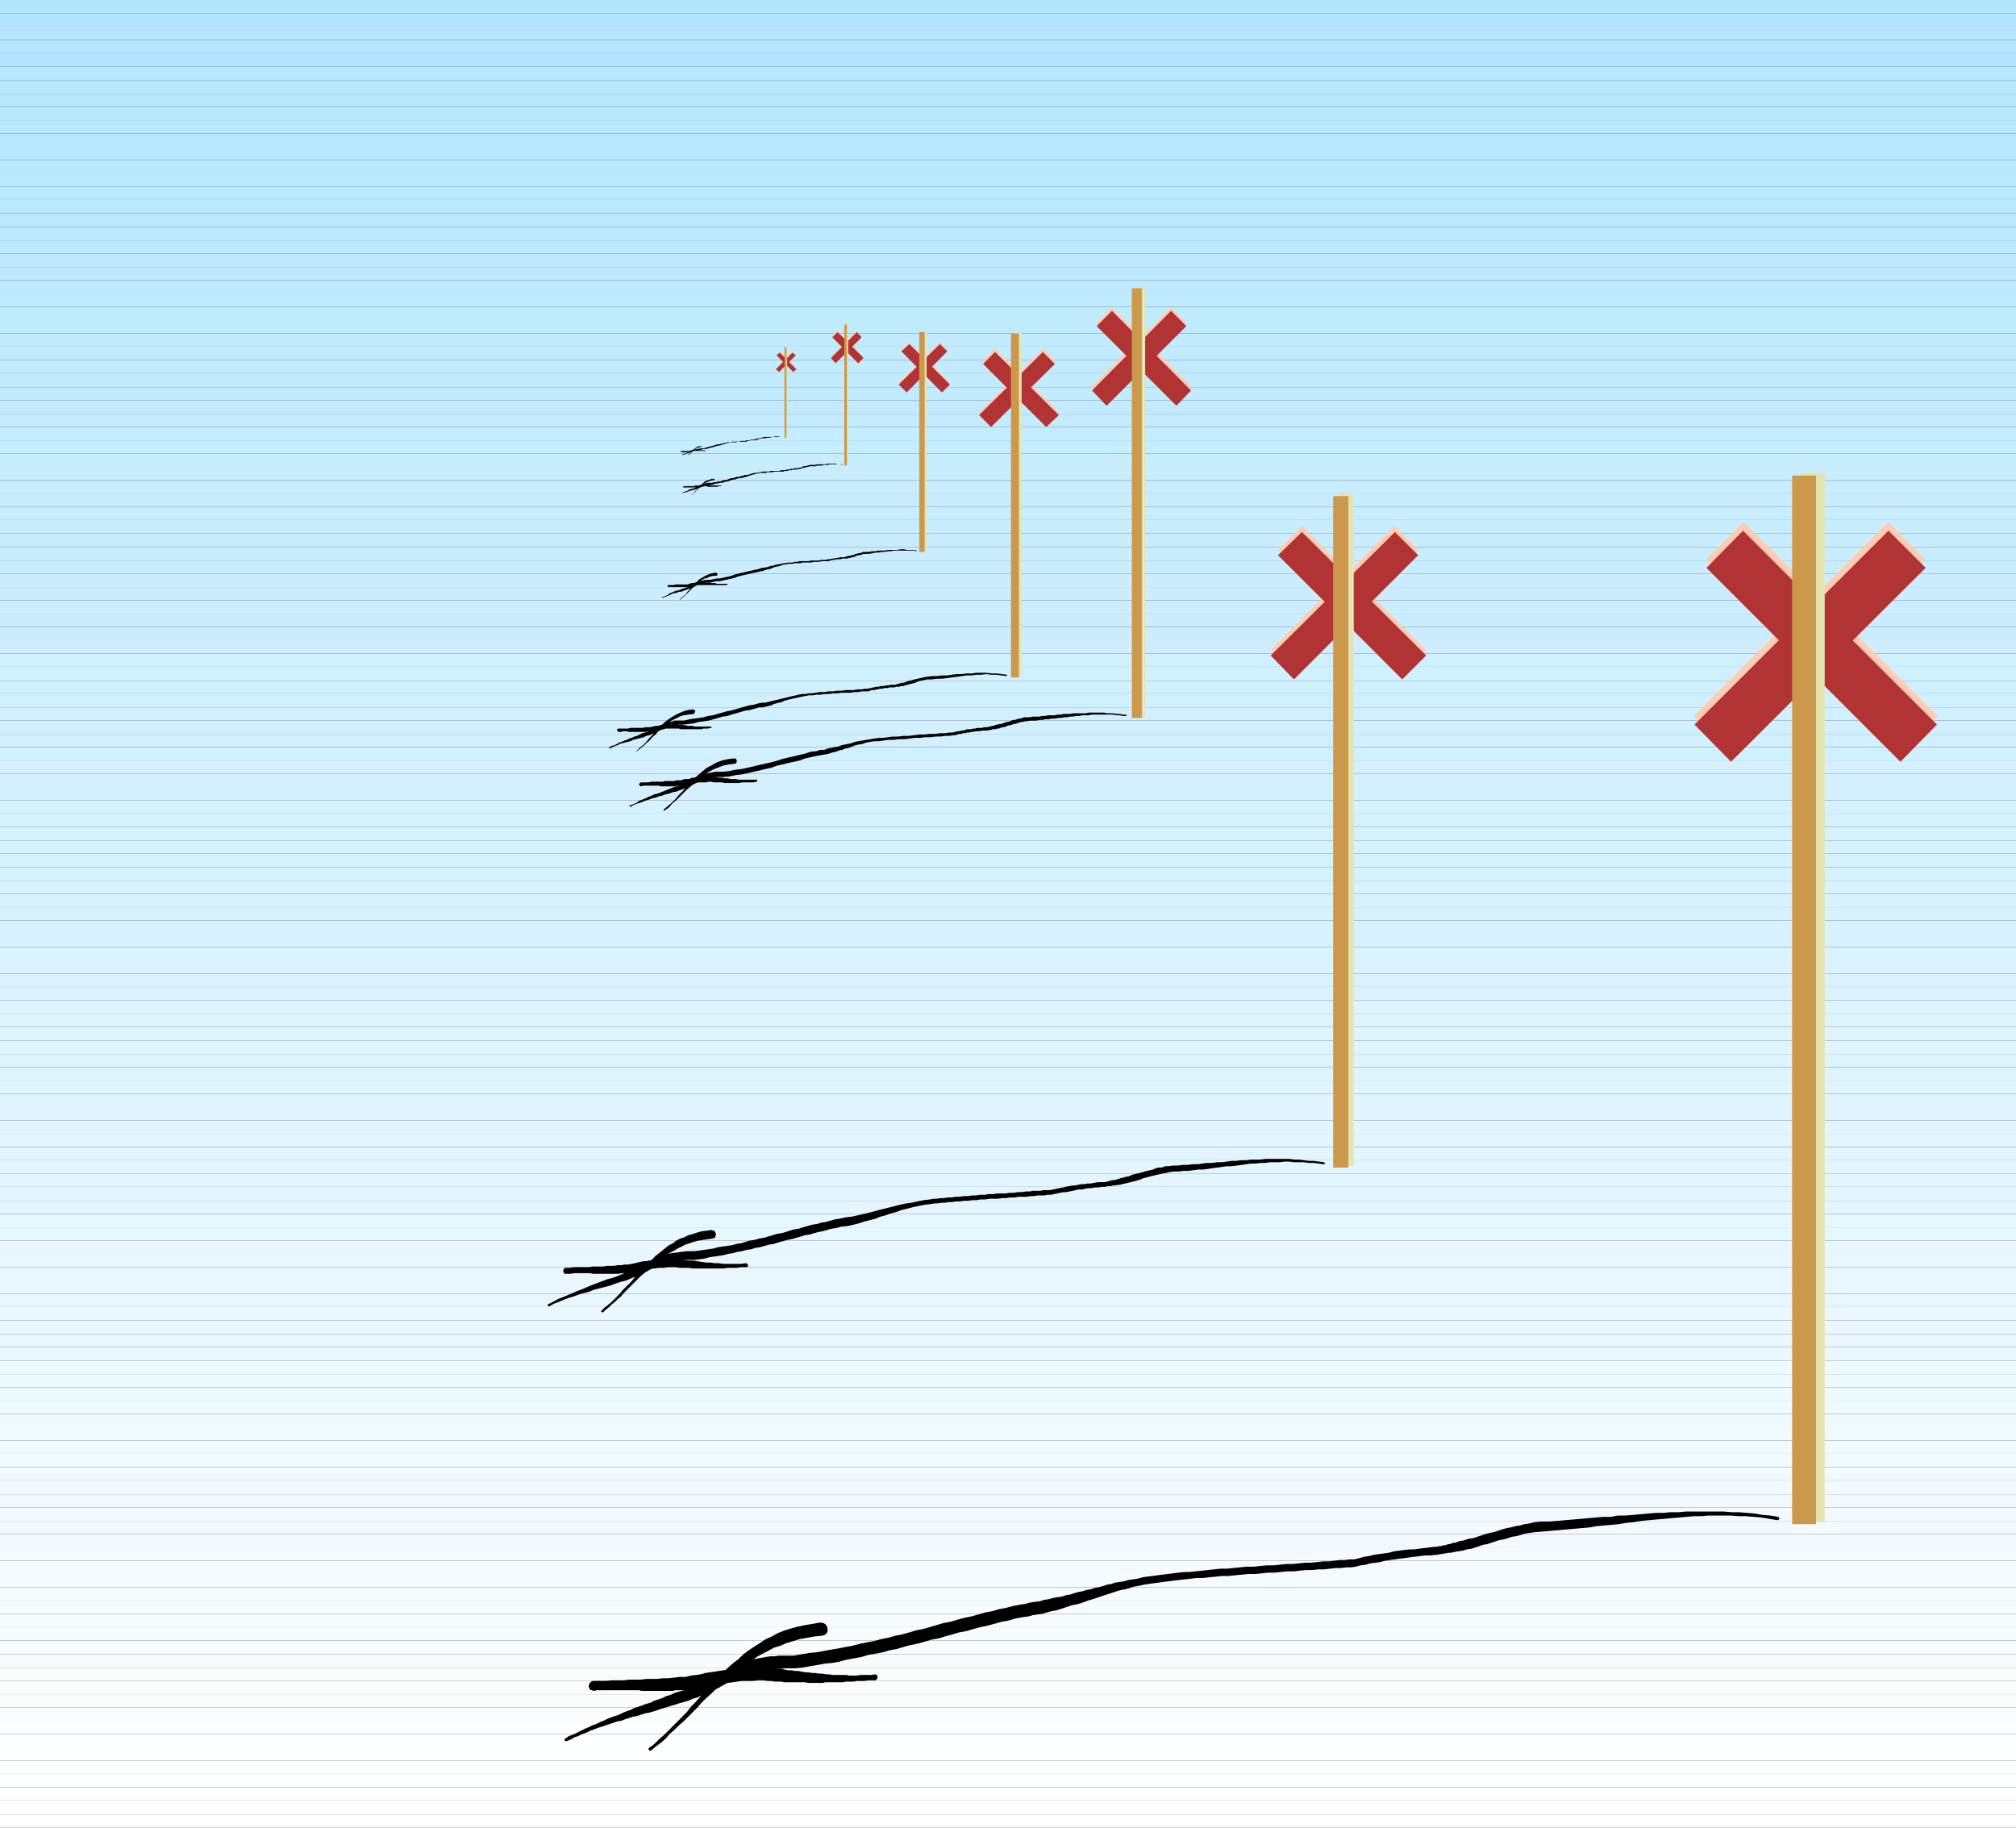 <?xml version="1.0" encoding="UTF-8" standalone="no"?>
<svg
   version="1.0"
   width="129.766mm"
   height="117.653mm"
   id="svg200"
   sodipodi:docname="Poles.wmf"
   xmlns:inkscape="http://www.inkscape.org/namespaces/inkscape"
   xmlns:sodipodi="http://sodipodi.sourceforge.net/DTD/sodipodi-0.dtd"
   xmlns="http://www.w3.org/2000/svg"
   xmlns:svg="http://www.w3.org/2000/svg">
  <rect width="100%" height="100%" fill="#333333" stroke="none"/>
  <sodipodi:namedview
     id="namedview200"
     pagecolor="#ffffff"
     bordercolor="#000000"
     borderopacity="0.25"
     inkscape:showpageshadow="2"
     inkscape:pageopacity="0.0"
     inkscape:pagecheckerboard="0"
     inkscape:deskcolor="#d1d1d1"
     inkscape:document-units="mm" />
  <defs
     id="defs1">
    <pattern
       id="WMFhbasepattern"
       patternUnits="userSpaceOnUse"
       width="6"
       height="6"
       x="0"
       y="0" />
  </defs>
  <path
     style="fill:#b2e5ff;fill-opacity:1;fill-rule:evenodd;stroke:none"
     d="M 490.455,0 V 3.232 H 0 V 0 Z"
     id="path1" />
  <path
     style="fill:#b2e5ff;fill-opacity:1;fill-rule:evenodd;stroke:none"
     d="M 490.455,3.232 V 6.463 H 0 V 3.232 Z"
     id="path2" />
  <path
     style="fill:#b5e5ff;fill-opacity:1;fill-rule:evenodd;stroke:none"
     d="M 490.455,6.463 V 9.695 H 0 V 6.463 Z"
     id="path3" />
  <path
     style="fill:#b5e5ff;fill-opacity:1;fill-rule:evenodd;stroke:none"
     d="M 490.455,9.695 V 12.927 H 0 V 9.695 Z"
     id="path4" />
  <path
     style="fill:#b5e5ff;fill-opacity:1;fill-rule:evenodd;stroke:none"
     d="m 490.455,12.927 v 3.232 H 0 v -3.232 z"
     id="path5" />
  <path
     style="fill:#b5e8ff;fill-opacity:1;fill-rule:evenodd;stroke:none"
     d="m 490.455,16.158 v 3.393 H 0 v -3.393 z"
     id="path6" />
  <path
     style="fill:#b5e8ff;fill-opacity:1;fill-rule:evenodd;stroke:none"
     d="m 490.455,19.551 v 3.232 H 0 v -3.232 z"
     id="path7" />
  <path
     style="fill:#b5e8ff;fill-opacity:1;fill-rule:evenodd;stroke:none"
     d="m 490.455,22.783 v 3.232 H 0 v -3.232 z"
     id="path8" />
  <path
     style="fill:#b8e8ff;fill-opacity:1;fill-rule:evenodd;stroke:none"
     d="m 490.455,26.015 v 3.232 H 0 v -3.232 z"
     id="path9" />
  <path
     style="fill:#b8e8ff;fill-opacity:1;fill-rule:evenodd;stroke:none"
     d="m 490.455,29.246 v 3.232 H 0 v -3.232 z"
     id="path10" />
  <path
     style="fill:#b8e8ff;fill-opacity:1;fill-rule:evenodd;stroke:none"
     d="M 490.455,32.478 V 35.71 H 0 v -3.232 z"
     id="path11" />
  <path
     style="fill:#bae8ff;fill-opacity:1;fill-rule:evenodd;stroke:none"
     d="m 490.455,35.71 v 3.232 H 0 V 35.71 Z"
     id="path12" />
  <path
     style="fill:#bae8ff;fill-opacity:1;fill-rule:evenodd;stroke:none"
     d="m 490.455,38.941 v 3.232 H 0 v -3.232 z"
     id="path13" />
  <path
     style="fill:#bae8ff;fill-opacity:1;fill-rule:evenodd;stroke:none"
     d="m 490.455,42.173 v 3.232 H 0 v -3.232 z"
     id="path14" />
  <path
     style="fill:#bae8ff;fill-opacity:1;fill-rule:evenodd;stroke:none"
     d="m 490.455,45.405 v 3.232 H 0 v -3.232 z"
     id="path15" />
  <path
     style="fill:#bae8ff;fill-opacity:1;fill-rule:evenodd;stroke:none"
     d="m 490.455,48.636 v 3.232 H 0 v -3.232 z"
     id="path16" />
  <path
     style="fill:#bae8ff;fill-opacity:1;fill-rule:evenodd;stroke:none"
     d="m 490.455,51.868 v 3.393 H 0 v -3.393 z"
     id="path17" />
  <path
     style="fill:#bde8ff;fill-opacity:1;fill-rule:evenodd;stroke:none"
     d="m 490.455,55.261 v 3.232 H 0 v -3.232 z"
     id="path18" />
  <path
     style="fill:#bde8ff;fill-opacity:1;fill-rule:evenodd;stroke:none"
     d="m 490.455,58.493 v 3.232 H 0 v -3.232 z"
     id="path19" />
  <path
     style="fill:#bde8ff;fill-opacity:1;fill-rule:evenodd;stroke:none"
     d="m 490.455,61.724 v 3.232 H 0 v -3.232 z"
     id="path20" />
  <path
     style="fill:#bfe8ff;fill-opacity:1;fill-rule:evenodd;stroke:none"
     d="m 490.455,64.956 v 3.232 H 0 v -3.232 z"
     id="path21" />
  <path
     style="fill:#bfe8ff;fill-opacity:1;fill-rule:evenodd;stroke:none"
     d="M 490.455,68.188 V 71.419 H 0 v -3.232 z"
     id="path22" />
  <path
     style="fill:#bfebff;fill-opacity:1;fill-rule:evenodd;stroke:none"
     d="m 490.455,71.419 v 3.232 H 0 V 71.419 Z"
     id="path23" />
  <path
     style="fill:#bfebff;fill-opacity:1;fill-rule:evenodd;stroke:none"
     d="m 490.455,74.651 v 3.232 H 0 v -3.232 z"
     id="path24" />
  <path
     style="fill:#bfebff;fill-opacity:1;fill-rule:evenodd;stroke:none"
     d="m 490.455,77.882 v 3.232 H 0 v -3.232 z"
     id="path25" />
  <path
     style="fill:#c2ebff;fill-opacity:1;fill-rule:evenodd;stroke:none"
     d="m 490.455,81.114 v 3.232 H 0 v -3.232 z"
     id="path26" />
  <path
     style="fill:#c2ebff;fill-opacity:1;fill-rule:evenodd;stroke:none"
     d="m 490.455,84.346 v 3.232 H 0 v -3.232 z"
     id="path27" />
  <path
     style="fill:#c2ebff;fill-opacity:1;fill-rule:evenodd;stroke:none"
     d="m 490.455,87.577 v 3.232 H 0 v -3.232 z"
     id="path28" />
  <path
     style="fill:#c2ebff;fill-opacity:1;fill-rule:evenodd;stroke:none"
     d="m 490.455,90.809 v 3.393 H 0 v -3.393 z"
     id="path29" />
  <path
     style="fill:#c2ebff;fill-opacity:1;fill-rule:evenodd;stroke:none"
     d="m 490.455,94.202 v 3.232 H 0 v -3.232 z"
     id="path30" />
  <path
     style="fill:#c2ebff;fill-opacity:1;fill-rule:evenodd;stroke:none"
     d="M 490.455,97.434 V 100.665 H 0 v -3.232 z"
     id="path31" />
  <path
     style="fill:#c4ebff;fill-opacity:1;fill-rule:evenodd;stroke:none"
     d="m 490.455,100.665 v 3.232 H 0 v -3.232 z"
     id="path32" />
  <path
     style="fill:#c4edff;fill-opacity:1;fill-rule:evenodd;stroke:none"
     d="m 490.455,103.897 v 3.232 H 0 v -3.232 z"
     id="path33" />
  <path
     style="fill:#c4edff;fill-opacity:1;fill-rule:evenodd;stroke:none"
     d="m 490.455,107.129 v 3.232 H 0 v -3.232 z"
     id="path34" />
  <path
     style="fill:#c7edff;fill-opacity:1;fill-rule:evenodd;stroke:none"
     d="m 490.455,110.36 v 3.232 H 0 v -3.232 z"
     id="path35" />
  <path
     style="fill:#c7edff;fill-opacity:1;fill-rule:evenodd;stroke:none"
     d="m 490.455,113.592 v 3.232 H 0 v -3.232 z"
     id="path36" />
  <path
     style="fill:#c7edff;fill-opacity:1;fill-rule:evenodd;stroke:none"
     d="m 490.455,116.824 v 3.232 H 0 v -3.232 z"
     id="path37" />
  <path
     style="fill:#c7edff;fill-opacity:1;fill-rule:evenodd;stroke:none"
     d="m 490.455,120.055 v 3.232 H 0 v -3.232 z"
     id="path38" />
  <path
     style="fill:#c7edff;fill-opacity:1;fill-rule:evenodd;stroke:none"
     d="m 490.455,123.287 v 3.232 H 0 v -3.232 z"
     id="path39" />
  <path
     style="fill:#c7edff;fill-opacity:1;fill-rule:evenodd;stroke:none"
     d="m 490.455,126.519 v 3.232 H 0 v -3.232 z"
     id="path40" />
  <path
     style="fill:#c9edff;fill-opacity:1;fill-rule:evenodd;stroke:none"
     d="m 490.455,129.75 v 3.393 H 0 v -3.393 z"
     id="path41" />
  <path
     style="fill:#c9edff;fill-opacity:1;fill-rule:evenodd;stroke:none"
     d="m 490.455,133.143 v 3.232 H 0 v -3.232 z"
     id="path42" />
  <path
     style="fill:#c9edff;fill-opacity:1;fill-rule:evenodd;stroke:none"
     d="m 490.455,136.375 v 3.232 H 0 v -3.232 z"
     id="path43" />
  <path
     style="fill:#ccedff;fill-opacity:1;fill-rule:evenodd;stroke:none"
     d="m 490.455,139.607 v 3.232 H 0 v -3.232 z"
     id="path44" />
  <path
     style="fill:#ccedff;fill-opacity:1;fill-rule:evenodd;stroke:none"
     d="M 490.455,142.838 V 146.07 H 0 v -3.232 z"
     id="path45" />
  <path
     style="fill:#ccedff;fill-opacity:1;fill-rule:evenodd;stroke:none"
     d="m 490.455,146.07 v 3.232 H 0 V 146.07 Z"
     id="path46" />
  <path
     style="fill:#ccedff;fill-opacity:1;fill-rule:evenodd;stroke:none"
     d="m 490.455,149.302 v 3.232 H 0 v -3.232 z"
     id="path47" />
  <path
     style="fill:#ccedff;fill-opacity:1;fill-rule:evenodd;stroke:none"
     d="m 490.455,152.533 v 3.232 H 0 v -3.232 z"
     id="path48" />
  <path
     style="fill:#cfedff;fill-opacity:1;fill-rule:evenodd;stroke:none"
     d="m 490.455,155.765 v 3.232 H 0 v -3.232 z"
     id="path49" />
  <path
     style="fill:#cff0ff;fill-opacity:1;fill-rule:evenodd;stroke:none"
     d="m 490.455,158.997 v 3.232 H 0 v -3.232 z"
     id="path50" />
  <path
     style="fill:#cff0ff;fill-opacity:1;fill-rule:evenodd;stroke:none"
     d="m 490.455,162.228 v 3.393 H 0 v -3.393 z"
     id="path51" />
  <path
     style="fill:#cff0ff;fill-opacity:1;fill-rule:evenodd;stroke:none"
     d="m 490.455,165.621 v 3.07 H 0 v -3.07 z"
     id="path52" />
  <path
     style="fill:#d1f0ff;fill-opacity:1;fill-rule:evenodd;stroke:none"
     d="m 490.455,168.691 v 3.393 H 0 v -3.393 z"
     id="path53" />
  <path
     style="fill:#d1f0ff;fill-opacity:1;fill-rule:evenodd;stroke:none"
     d="m 490.455,172.085 v 3.232 H 0 v -3.232 z"
     id="path54" />
  <path
     style="fill:#d1f0ff;fill-opacity:1;fill-rule:evenodd;stroke:none"
     d="m 490.455,175.316 v 3.232 H 0 v -3.232 z"
     id="path55" />
  <path
     style="fill:#d1f0ff;fill-opacity:1;fill-rule:evenodd;stroke:none"
     d="m 490.455,178.548 v 3.232 H 0 v -3.232 z"
     id="path56" />
  <path
     style="fill:#d1f0ff;fill-opacity:1;fill-rule:evenodd;stroke:none"
     d="m 490.455,181.78 v 3.232 H 0 v -3.232 z"
     id="path57" />
  <path
     style="fill:#d4f0ff;fill-opacity:1;fill-rule:evenodd;stroke:none"
     d="m 490.455,185.011 v 3.232 H 0 v -3.232 z"
     id="path58" />
  <path
     style="fill:#d4f0ff;fill-opacity:1;fill-rule:evenodd;stroke:none"
     d="m 490.455,188.243 v 3.232 H 0 v -3.232 z"
     id="path59" />
  <path
     style="fill:#d4f0ff;fill-opacity:1;fill-rule:evenodd;stroke:none"
     d="m 490.455,191.475 v 3.232 H 0 v -3.232 z"
     id="path60" />
  <path
     style="fill:#d4f2ff;fill-opacity:1;fill-rule:evenodd;stroke:none"
     d="m 490.455,194.706 v 3.232 H 0 v -3.232 z"
     id="path61" />
  <path
     style="fill:#d6f2ff;fill-opacity:1;fill-rule:evenodd;stroke:none"
     d="m 490.455,197.938 v 3.232 H 0 v -3.232 z"
     id="path62" />
  <path
     style="fill:#d6f2ff;fill-opacity:1;fill-rule:evenodd;stroke:none"
     d="m 490.455,201.169 v 3.393 H 0 v -3.393 z"
     id="path63" />
  <path
     style="fill:#d6f2ff;fill-opacity:1;fill-rule:evenodd;stroke:none"
     d="m 490.455,204.563 v 3.07 H 0 v -3.07 z"
     id="path64" />
  <path
     style="fill:#d6f2ff;fill-opacity:1;fill-rule:evenodd;stroke:none"
     d="m 490.455,207.633 v 3.393 H 0 v -3.393 z"
     id="path65" />
  <path
     style="fill:#d6f2ff;fill-opacity:1;fill-rule:evenodd;stroke:none"
     d="m 490.455,211.026 v 3.232 H 0 v -3.232 z"
     id="path66" />
  <path
     style="fill:#d9f2ff;fill-opacity:1;fill-rule:evenodd;stroke:none"
     d="m 490.455,214.258 v 3.232 H 0 v -3.232 z"
     id="path67" />
  <path
     style="fill:#d9f2ff;fill-opacity:1;fill-rule:evenodd;stroke:none"
     d="m 490.455,217.489 v 3.232 H 0 v -3.232 z"
     id="path68" />
  <path
     style="fill:#d9f2ff;fill-opacity:1;fill-rule:evenodd;stroke:none"
     d="m 490.455,220.721 v 3.232 H 0 v -3.232 z"
     id="path69" />
  <path
     style="fill:#d9f2ff;fill-opacity:1;fill-rule:evenodd;stroke:none"
     d="m 490.455,223.952 v 3.232 H 0 v -3.232 z"
     id="path70" />
  <path
     style="fill:#d9f2ff;fill-opacity:1;fill-rule:evenodd;stroke:none"
     d="m 490.455,227.184 v 3.232 H 0 v -3.232 z"
     id="path71" />
  <path
     style="fill:#dbf2ff;fill-opacity:1;fill-rule:evenodd;stroke:none"
     d="m 490.455,230.416 v 3.232 H 0 v -3.232 z"
     id="path72" />
  <path
     style="fill:#dbf2ff;fill-opacity:1;fill-rule:evenodd;stroke:none"
     d="M 490.455,233.647 V 236.879 H 0 v -3.232 z"
     id="path73" />
  <path
     style="fill:#dbf2ff;fill-opacity:1;fill-rule:evenodd;stroke:none"
     d="m 490.455,236.879 v 3.232 H 0 V 236.879 Z"
     id="path74" />
  <path
     style="fill:#dbf2ff;fill-opacity:1;fill-rule:evenodd;stroke:none"
     d="m 490.455,240.111 v 3.232 H 0 v -3.232 z"
     id="path75" />
  <path
     style="fill:#def5ff;fill-opacity:1;fill-rule:evenodd;stroke:none"
     d="m 490.455,243.342 v 3.232 H 0 v -3.232 z"
     id="path76" />
  <path
     style="fill:#def5ff;fill-opacity:1;fill-rule:evenodd;stroke:none"
     d="m 490.455,246.574 v 3.232 H 0 v -3.232 z"
     id="path77" />
  <path
     style="fill:#def5ff;fill-opacity:1;fill-rule:evenodd;stroke:none"
     d="m 490.455,249.806 v 3.393 H 0 v -3.393 z"
     id="path78" />
  <path
     style="fill:#def5ff;fill-opacity:1;fill-rule:evenodd;stroke:none"
     d="m 490.455,253.199 v 3.232 H 0 v -3.232 z"
     id="path79" />
  <path
     style="fill:#def5ff;fill-opacity:1;fill-rule:evenodd;stroke:none"
     d="m 490.455,256.43 v 3.232 H 0 v -3.232 z"
     id="path80" />
  <path
     style="fill:#def5ff;fill-opacity:1;fill-rule:evenodd;stroke:none"
     d="m 490.455,259.662 v 3.232 H 0 v -3.232 z"
     id="path81" />
  <path
     style="fill:#e0f5ff;fill-opacity:1;fill-rule:evenodd;stroke:none"
     d="m 490.455,262.894 v 3.232 H 0 v -3.232 z"
     id="path82" />
  <path
     style="fill:#e0f5ff;fill-opacity:1;fill-rule:evenodd;stroke:none"
     d="m 490.455,266.125 v 3.232 H 0 v -3.232 z"
     id="path83" />
  <path
     style="fill:#e0f5ff;fill-opacity:1;fill-rule:evenodd;stroke:none"
     d="m 490.455,269.357 v 3.232 H 0 v -3.232 z"
     id="path84" />
  <path
     style="fill:#e3f5ff;fill-opacity:1;fill-rule:evenodd;stroke:none"
     d="m 490.455,272.589 v 3.232 H 0 v -3.232 z"
     id="path85" />
  <path
     style="fill:#e3f5ff;fill-opacity:1;fill-rule:evenodd;stroke:none"
     d="m 490.455,275.82 v 3.232 H 0 v -3.232 z"
     id="path86" />
  <path
     style="fill:#e3f5ff;fill-opacity:1;fill-rule:evenodd;stroke:none"
     d="m 490.455,279.052 v 3.232 H 0 v -3.232 z"
     id="path87" />
  <path
     style="fill:#e3f5ff;fill-opacity:1;fill-rule:evenodd;stroke:none"
     d="m 490.455,282.284 v 3.232 H 0 v -3.232 z"
     id="path88" />
  <path
     style="fill:#e3f5ff;fill-opacity:1;fill-rule:evenodd;stroke:none"
     d="m 490.455,285.515 v 3.232 H 0 v -3.232 z"
     id="path89" />
  <path
     style="fill:#e3f5ff;fill-opacity:1;fill-rule:evenodd;stroke:none"
     d="M 490.455,288.747 V 292.14 H 0 v -3.393 z"
     id="path90" />
  <path
     style="fill:#e5f5ff;fill-opacity:1;fill-rule:evenodd;stroke:none"
     d="m 490.455,292.14 v 3.232 H 0 V 292.14 Z"
     id="path91" />
  <path
     style="fill:#e5f7ff;fill-opacity:1;fill-rule:evenodd;stroke:none"
     d="m 490.455,295.372 v 3.232 H 0 v -3.232 z"
     id="path92" />
  <path
     style="fill:#e5f7ff;fill-opacity:1;fill-rule:evenodd;stroke:none"
     d="m 490.455,298.603 v 3.232 H 0 v -3.232 z"
     id="path93" />
  <path
     style="fill:#e8f7ff;fill-opacity:1;fill-rule:evenodd;stroke:none"
     d="m 490.455,301.835 v 3.232 H 0 v -3.232 z"
     id="path94" />
  <path
     style="fill:#e8f7ff;fill-opacity:1;fill-rule:evenodd;stroke:none"
     d="m 490.455,305.067 v 3.232 H 0 v -3.232 z"
     id="path95" />
  <path
     style="fill:#e8f7ff;fill-opacity:1;fill-rule:evenodd;stroke:none"
     d="m 490.455,308.298 v 3.232 H 0 v -3.232 z"
     id="path96" />
  <path
     style="fill:#e8f7ff;fill-opacity:1;fill-rule:evenodd;stroke:none"
     d="m 490.455,311.53 v 3.232 H 0 v -3.232 z"
     id="path97" />
  <path
     style="fill:#e8f7ff;fill-opacity:1;fill-rule:evenodd;stroke:none"
     d="m 490.455,314.761 v 3.232 H 0 v -3.232 z"
     id="path98" />
  <path
     style="fill:#ebf7ff;fill-opacity:1;fill-rule:evenodd;stroke:none"
     d="m 490.455,317.993 v 3.232 H 0 v -3.232 z"
     id="path99" />
  <path
     style="fill:#ebf7ff;fill-opacity:1;fill-rule:evenodd;stroke:none"
     d="m 490.455,321.225 v 3.393 H 0 v -3.393 z"
     id="path100" />
  <path
     style="fill:#ebf7ff;fill-opacity:1;fill-rule:evenodd;stroke:none"
     d="M 490.455,324.618 V 327.688 H 0 v -3.07 z"
     id="path101" />
  <path
     style="fill:#ebf7ff;fill-opacity:1;fill-rule:evenodd;stroke:none"
     d="m 490.455,327.688 v 3.393 H 0 V 327.688 Z"
     id="path102" />
  <path
     style="fill:#edfaff;fill-opacity:1;fill-rule:evenodd;stroke:none"
     d="m 490.455,331.081 v 3.232 H 0 v -3.232 z"
     id="path103" />
  <path
     style="fill:#edfaff;fill-opacity:1;fill-rule:evenodd;stroke:none"
     d="m 490.455,334.313 v 3.232 H 0 v -3.232 z"
     id="path104" />
  <path
     style="fill:#edfaff;fill-opacity:1;fill-rule:evenodd;stroke:none"
     d="m 490.455,337.545 v 3.232 H 0 v -3.232 z"
     id="path105" />
  <path
     style="fill:#edfaff;fill-opacity:1;fill-rule:evenodd;stroke:none"
     d="m 490.455,340.776 v 3.232 H 0 v -3.232 z"
     id="path106" />
  <path
     style="fill:#edfaff;fill-opacity:1;fill-rule:evenodd;stroke:none"
     d="m 490.455,344.008 v 3.232 H 0 v -3.232 z"
     id="path107" />
  <path
     style="fill:#f0faff;fill-opacity:1;fill-rule:evenodd;stroke:none"
     d="m 490.455,347.239 v 3.232 H 0 v -3.232 z"
     id="path108" />
  <path
     style="fill:#f0faff;fill-opacity:1;fill-rule:evenodd;stroke:none"
     d="m 490.455,350.471 v 3.232 H 0 v -3.232 z"
     id="path109" />
  <path
     style="fill:#f0faff;fill-opacity:1;fill-rule:evenodd;stroke:none"
     d="m 490.455,353.703 v 3.232 H 0 v -3.232 z"
     id="path110" />
  <path
     style="fill:#f0faff;fill-opacity:1;fill-rule:evenodd;stroke:none"
     d="m 490.455,356.934 v 3.232 H 0 v -3.232 z"
     id="path111" />
  <path
     style="fill:#f2faff;fill-opacity:1;fill-rule:evenodd;stroke:none"
     d="m 490.455,360.166 v 3.393 H 0 v -3.393 z"
     id="path112" />
  <path
     style="fill:#f2faff;fill-opacity:1;fill-rule:evenodd;stroke:none"
     d="m 490.455,363.559 v 3.232 H 0 v -3.232 z"
     id="path113" />
  <path
     style="fill:#f2faff;fill-opacity:1;fill-rule:evenodd;stroke:none"
     d="m 490.455,366.791 v 3.232 H 0 v -3.232 z"
     id="path114" />
  <path
     style="fill:#f2faff;fill-opacity:1;fill-rule:evenodd;stroke:none"
     d="m 490.455,370.022 v 3.232 H 0 v -3.232 z"
     id="path115" />
  <path
     style="fill:#f2faff;fill-opacity:1;fill-rule:evenodd;stroke:none"
     d="m 490.455,373.254 v 3.232 H 0 v -3.232 z"
     id="path116" />
  <path
     style="fill:#f5faff;fill-opacity:1;fill-rule:evenodd;stroke:none"
     d="m 490.455,376.486 v 3.232 H 0 v -3.232 z"
     id="path117" />
  <path
     style="fill:#f5faff;fill-opacity:1;fill-rule:evenodd;stroke:none"
     d="M 490.455,379.717 V 382.949 H 0 v -3.232 z"
     id="path118" />
  <path
     style="fill:#f5fcff;fill-opacity:1;fill-rule:evenodd;stroke:none"
     d="m 490.455,382.949 v 3.232 H 0 V 382.949 Z"
     id="path119" />
  <path
     style="fill:#f5fcff;fill-opacity:1;fill-rule:evenodd;stroke:none"
     d="m 490.455,386.181 v 3.232 H 0 v -3.232 z"
     id="path120" />
  <path
     style="fill:#f5fcff;fill-opacity:1;fill-rule:evenodd;stroke:none"
     d="m 490.455,389.412 v 3.232 H 0 v -3.232 z"
     id="path121" />
  <path
     style="fill:#f7fcff;fill-opacity:1;fill-rule:evenodd;stroke:none"
     d="m 490.455,392.644 v 3.232 H 0 v -3.232 z"
     id="path122" />
  <path
     style="fill:#f7fcff;fill-opacity:1;fill-rule:evenodd;stroke:none"
     d="m 490.455,395.876 v 3.232 H 0 v -3.232 z"
     id="path123" />
  <path
     style="fill:#f7fcff;fill-opacity:1;fill-rule:evenodd;stroke:none"
     d="m 490.455,399.107 v 3.393 H 0 v -3.393 z"
     id="path124" />
  <path
     style="fill:#f7fcff;fill-opacity:1;fill-rule:evenodd;stroke:none"
     d="m 490.455,402.5 v 3.232 H 0 v -3.232 z"
     id="path125" />
  <path
     style="fill:#fafcff;fill-opacity:1;fill-rule:evenodd;stroke:none"
     d="m 490.455,405.732 v 3.232 H 0 v -3.232 z"
     id="path126" />
  <path
     style="fill:#fafcff;fill-opacity:1;fill-rule:evenodd;stroke:none"
     d="m 490.455,408.964 v 3.232 H 0 v -3.232 z"
     id="path127" />
  <path
     style="fill:#fafcff;fill-opacity:1;fill-rule:evenodd;stroke:none"
     d="m 490.455,412.195 v 3.232 H 0 v -3.232 z"
     id="path128" />
  <path
     style="fill:#fafcff;fill-opacity:1;fill-rule:evenodd;stroke:none"
     d="m 490.455,415.427 v 3.232 H 0 v -3.232 z"
     id="path129" />
  <path
     style="fill:#faffff;fill-opacity:1;fill-rule:evenodd;stroke:none"
     d="m 490.455,418.659 v 3.232 H 0 v -3.232 z"
     id="path130" />
  <path
     style="fill:#fcffff;fill-opacity:1;fill-rule:evenodd;stroke:none"
     d="m 490.455,421.89 v 3.232 H 0 v -3.232 z"
     id="path131" />
  <path
     style="fill:#fcffff;fill-opacity:1;fill-rule:evenodd;stroke:none"
     d="m 490.455,425.122 v 3.232 H 0 v -3.232 z"
     id="path132" />
  <path
     style="fill:#fcffff;fill-opacity:1;fill-rule:evenodd;stroke:none"
     d="m 490.455,428.353 v 3.232 H 0 v -3.232 z"
     id="path133" />
  <path
     style="fill:#fcffff;fill-opacity:1;fill-rule:evenodd;stroke:none"
     d="m 490.455,431.585 v 3.232 H 0 v -3.232 z"
     id="path134" />
  <path
     style="fill:#ffffff;fill-opacity:1;fill-rule:evenodd;stroke:none"
     d="m 490.455,434.817 v 3.232 H 0 v -3.232 z"
     id="path135" />
  <path
     style="fill:#ffffff;fill-opacity:1;fill-rule:evenodd;stroke:none"
     d="m 490.455,438.048 v 3.393 H 0 v -3.393 z"
     id="path136" />
  <path
     style="fill:#ffffff;fill-opacity:1;fill-rule:evenodd;stroke:none"
     d="m 490.455,441.442 v 3.232 H 0 v -3.232 z"
     id="path137" />
  <path
     style="fill:#ffccb2;fill-opacity:1;fill-rule:evenodd;stroke:none"
     d="m 471.387,174.185 -47.187,-47.182 -9.05,9.049 47.187,47.182 z"
     id="path138" />
  <path
     style="fill:#ffccb2;fill-opacity:1;fill-rule:evenodd;stroke:none"
     d="m 412.08,174.185 47.349,-47.182 8.888,9.049 -47.187,47.182 z"
     id="path139" />
  <path
     style="fill:#b23333;fill-opacity:1;fill-rule:evenodd;stroke:none"
     d="m 412.241,176.286 47.187,-47.182 9.05,9.049 -47.349,47.182 z"
     id="path140" />
  <path
     style="fill:#b23333;fill-opacity:1;fill-rule:evenodd;stroke:none"
     d="m 471.225,176.286 -47.187,-47.182 -8.888,9.049 47.187,47.182 z"
     id="path141" />
  <path
     style="fill:#e5e5b2;fill-opacity:1;fill-rule:evenodd;stroke:none"
     d="m 438.097,115.046 h 5.818 v 255.299 h -5.818 z"
     id="path142" />
  <path
     style="fill:#cc994c;fill-opacity:1;fill-rule:evenodd;stroke:none"
     d="m 435.996,115.693 h 5.818 v 255.138 h -5.818 z"
     id="path143" />
  <path
     style="fill:#000000;fill-opacity:1;fill-rule:evenodd;stroke:none"
     d="m 432.441,369.861 -1.939,-0.323 -1.939,-0.323 -1.778,-0.162 -1.939,-0.162 h -1.778 l -1.939,-0.162 h -1.778 -1.939 -1.778 l -1.778,0.162 h -1.939 l -1.778,0.162 -1.778,0.162 -1.939,0.162 -1.778,0.162 -1.778,0.162 -1.778,0.162 -1.778,0.162 -1.939,0.323 -1.778,0.162 -1.778,0.323 -1.939,0.162 -1.778,0.162 -1.778,0.162 -1.778,0.323 -1.939,0.162 -1.778,0.162 -1.939,0.162 -1.778,0.162 -1.939,0.162 -1.778,0.162 -1.939,0.162 -1.131,0.162 -1.293,0.162 -0.97,0.323 -1.131,0.323 -1.131,0.162 -0.97,0.323 -1.131,0.323 -0.97,0.162 -0.97,0.323 -0.97,0.323 -0.97,0.323 -0.97,0.162 -0.97,0.323 -0.97,0.323 -0.97,0.323 -1.131,0.162 -0.485,0.162 -0.485,0.162 h -0.485 l -0.485,0.162 h -0.485 l -0.485,0.162 h -0.323 l -0.485,0.162 h -0.485 -0.323 l -0.485,0.162 h -0.485 l -0.485,0.162 h -0.485 l -0.485,0.162 h -0.485 l -1.293,0.162 h -1.293 l -1.293,0.162 -1.293,0.162 -1.293,0.162 -1.131,0.162 -1.293,0.162 -1.131,0.162 -1.293,0.162 -1.131,0.162 -1.131,0.323 -1.131,0.162 -1.293,0.162 -1.131,0.323 -1.293,0.162 -1.131,0.323 -1.131,0.162 h -1.131 l -1.293,0.162 h -1.293 l -1.454,0.162 -1.293,0.162 h -1.454 l -1.454,0.162 h -1.454 l -1.616,0.162 -1.454,0.162 h -1.616 l -1.616,0.162 -1.616,0.162 h -1.454 l -1.616,0.162 -1.616,0.162 h -1.616 l -1.616,0.162 -1.616,0.162 -1.616,0.162 h -1.616 l -1.454,0.162 -1.616,0.162 -1.454,0.162 h -1.454 l -1.454,0.162 -1.454,0.162 -1.454,0.162 -1.293,0.162 -1.293,0.162 -1.293,0.162 -1.131,0.162 -1.293,0.162 -1.131,0.162 -1.131,0.162 -1.293,0.323 -1.131,0.162 -0.97,0.323 -1.131,0.323 -0.97,0.162 -1.131,0.323 -0.97,0.323 -0.97,0.323 -0.97,0.323 -0.97,0.323 -0.97,0.323 -0.97,0.323 -1.131,0.323 -0.808,0.323 -0.97,0.323 -1.131,0.323 -0.97,0.162 -0.97,0.323 -0.97,0.323 -0.97,0.323 -1.131,0.323 -0.97,0.162 -1.131,0.323 -1.131,0.323 -1.131,0.162 -1.131,0.162 -1.131,0.323 -1.293,0.162 -1.778,0.323 -1.616,0.485 -1.778,0.323 -1.778,0.485 -1.778,0.485 -1.616,0.323 -1.778,0.485 -1.616,0.485 -1.778,0.323 -1.616,0.485 -1.778,0.485 -1.616,0.485 -1.778,0.323 -1.616,0.485 -1.778,0.485 -1.616,0.323 -1.778,0.485 -1.616,0.485 -1.778,0.323 -1.616,0.485 -1.778,0.323 -1.778,0.323 -1.616,0.485 -1.778,0.323 -1.778,0.323 -1.778,0.485 -1.778,0.323 -1.778,0.162 -1.778,0.323 -1.939,0.323 -1.778,0.323 -1.778,0.162 h -1.293 -1.131 l -1.131,0.162 h -1.131 l -0.97,0.162 -0.808,0.162 h -0.97 l -0.808,0.162 -0.808,0.162 -0.808,0.162 -0.808,0.323 -0.646,0.162 -0.646,0.162 -0.646,0.323 -0.646,0.162 -0.646,0.323 -0.646,0.162 -0.485,0.323 -0.646,0.323 -0.485,0.162 -0.646,0.323 -0.485,0.323 -0.646,0.323 -0.485,0.323 -0.646,0.323 -0.646,0.162 -0.646,0.323 -0.646,0.323 -0.646,0.323 -0.646,0.323 -0.808,0.323 -0.646,0.323 -1.131,0.323 -1.131,0.485 -1.131,0.323 -1.131,0.323 -0.97,0.323 -1.131,0.323 -0.97,0.323 -1.131,0.323 -0.97,0.323 -0.97,0.323 -1.131,0.323 -0.97,0.162 -0.97,0.323 -0.97,0.323 -0.97,0.162 -0.97,0.323 -0.97,0.323 -0.808,0.323 -0.97,0.162 -0.97,0.323 -0.97,0.323 -0.97,0.323 -0.97,0.323 -0.97,0.323 -0.808,0.323 -0.97,0.323 -0.97,0.485 -0.97,0.323 -0.97,0.485 -0.97,0.323 -0.808,0.485 -1.131,0.485 h -0.162 l -0.323,-0.162 v -0.323 l 0.162,-0.162 0.97,-0.646 0.97,-0.323 0.97,-0.485 0.97,-0.485 0.97,-0.485 0.808,-0.323 0.97,-0.485 0.97,-0.323 0.97,-0.485 0.808,-0.323 0.97,-0.485 0.808,-0.323 0.97,-0.323 0.97,-0.323 0.97,-0.485 0.808,-0.323 0.97,-0.323 0.97,-0.485 0.97,-0.323 0.97,-0.323 0.808,-0.323 1.131,-0.323 0.97,-0.485 0.97,-0.323 0.97,-0.323 0.97,-0.485 1.131,-0.323 0.97,-0.485 1.131,-0.323 1.131,-0.323 1.131,-0.485 1.131,-0.323 0.808,-0.323 0.646,-0.323 0.808,-0.323 0.646,-0.323 0.646,-0.323 0.646,-0.323 0.646,-0.323 0.646,-0.323 0.646,-0.323 0.485,-0.323 0.646,-0.323 0.485,-0.323 0.646,-0.323 0.646,-0.323 0.485,-0.323 0.646,-0.162 0.646,-0.323 0.646,-0.323 0.646,-0.162 0.646,-0.323 0.808,-0.162 0.646,-0.323 0.808,-0.162 0.808,-0.162 0.97,-0.162 0.808,-0.162 1.131,-0.162 h 0.97 l 1.131,-0.162 h 1.131 1.131 1.293 l 1.939,-0.323 1.778,-0.323 1.778,-0.162 1.778,-0.323 1.778,-0.323 1.939,-0.323 1.616,-0.323 1.778,-0.323 1.778,-0.485 1.616,-0.323 1.778,-0.323 1.778,-0.485 1.616,-0.323 1.778,-0.485 1.616,-0.323 1.778,-0.485 1.616,-0.485 1.616,-0.323 1.778,-0.485 1.616,-0.485 1.616,-0.485 1.778,-0.323 1.616,-0.485 1.778,-0.485 1.616,-0.323 1.778,-0.485 1.616,-0.485 1.778,-0.323 1.616,-0.485 1.778,-0.323 1.778,-0.485 1.778,-0.323 1.131,-0.162 1.131,-0.323 1.131,-0.162 1.293,-0.162 0.97,-0.323 1.131,-0.162 1.131,-0.323 0.97,-0.162 1.131,-0.162 0.97,-0.323 0.97,-0.162 0.97,-0.323 1.131,-0.323 0.97,-0.162 0.97,-0.323 0.97,-0.162 0.97,-0.323 0.97,-0.162 1.131,-0.323 0.97,-0.323 0.97,-0.162 0.97,-0.323 1.131,-0.162 0.97,-0.162 1.131,-0.323 1.131,-0.162 1.131,-0.162 1.131,-0.323 1.131,-0.162 1.293,-0.162 1.131,-0.162 1.293,-0.162 1.293,-0.162 1.293,-0.162 1.293,-0.162 1.454,-0.162 h 1.293 l 1.454,-0.162 1.616,-0.162 1.454,-0.162 1.454,-0.162 1.616,-0.162 h 1.454 l 1.616,-0.162 1.616,-0.162 1.616,-0.162 h 1.616 l 1.616,-0.162 1.616,-0.162 h 1.616 l 1.616,-0.162 1.454,-0.162 h 1.616 l 1.616,-0.162 1.454,-0.162 h 1.454 l 1.454,-0.162 1.454,-0.162 h 1.454 l 1.293,-0.162 1.293,-0.162 h 1.293 l 1.131,-0.162 h 1.131 l 1.293,-0.323 1.131,-0.323 1.131,-0.162 1.293,-0.323 1.131,-0.162 1.293,-0.162 1.131,-0.162 1.131,-0.323 1.131,-0.162 1.293,-0.162 1.293,-0.162 h 1.131 l 1.293,-0.162 1.293,-0.162 1.293,-0.162 1.454,-0.162 h 0.485 l 0.485,-0.162 h 0.485 l 0.323,-0.162 h 0.485 l 0.485,-0.162 0.323,-0.162 h 0.485 l 0.323,-0.162 0.485,-0.162 h 0.485 l 0.323,-0.162 0.485,-0.162 0.485,-0.162 h 0.485 l 0.485,-0.162 0.97,-0.323 1.131,-0.162 0.97,-0.323 0.97,-0.323 0.97,-0.323 1.131,-0.323 0.97,-0.162 0.97,-0.323 0.97,-0.323 1.131,-0.323 0.97,-0.162 1.131,-0.323 1.131,-0.162 1.131,-0.323 1.131,-0.162 1.293,-0.323 1.778,-0.162 h 1.939 l 1.939,-0.162 1.778,-0.162 1.939,-0.162 1.778,-0.162 1.778,-0.162 1.939,-0.162 1.778,-0.162 h 1.939 l 1.778,-0.323 h 1.778 l 1.939,-0.162 1.778,-0.162 1.778,-0.162 1.939,-0.162 h 1.778 l 1.778,-0.162 h 1.939 l 1.778,-0.162 h 1.778 1.939 1.778 1.939 1.778 l 1.939,0.162 h 1.778 l 1.939,0.162 1.939,0.162 1.778,0.323 1.939,0.162 1.939,0.323 0.162,0.162 0.162,0.162 -0.162,0.323 z"
     id="path144" />
  <path
     style="fill:#000000;fill-opacity:1;fill-rule:evenodd;stroke:none"
     d="m 144.309,408.964 h 1.616 1.454 l 1.616,-0.162 h 1.293 1.454 l 1.454,-0.162 h 1.293 1.454 l 1.293,-0.162 h 1.293 1.293 l 1.454,-0.162 h 1.293 l 1.454,-0.162 1.293,-0.162 h 1.454 l 1.293,-0.323 1.293,-0.162 1.131,-0.162 1.131,-0.323 1.131,-0.162 1.131,-0.162 0.97,-0.162 1.131,-0.162 1.131,-0.162 1.131,-0.162 1.131,-0.162 h 1.131 l 1.293,-0.162 h 1.293 1.454 1.454 0.97 l 0.808,0.162 h 0.808 l 0.808,0.162 h 0.808 l 0.808,0.162 0.808,0.162 h 0.808 l 0.808,0.162 h 0.808 l 0.808,0.162 0.808,0.162 h 0.808 l 0.808,0.162 h 0.808 l 0.97,0.162 h 0.808 l 0.808,0.162 h 0.808 l 0.808,0.162 h 0.808 0.808 0.97 0.808 l 0.808,0.162 h 0.808 0.97 l 0.808,-0.162 h 0.97 0.808 0.97 l 0.808,-0.162 0.323,0.162 h 0.162 l 0.162,0.323 v 0.162 0.323 0.162 l -0.323,0.162 -0.162,0.162 h -0.97 -0.808 l -0.97,0.162 h -0.808 -0.97 l -0.808,0.162 h -0.97 -0.808 l -0.808,0.162 h -0.808 -0.97 -0.808 -0.808 -0.808 l -0.808,0.162 h -0.97 -0.808 -0.808 -0.808 l -0.808,-0.162 h -0.808 -0.808 -0.808 -0.808 -0.97 -0.808 l -0.808,-0.162 h -0.808 -0.808 l -0.808,-0.162 h -0.808 l -0.97,-0.162 h -1.454 l -1.293,0.162 h -1.293 -1.293 l -1.131,0.162 -1.131,0.162 -1.131,0.162 -0.97,0.162 -1.131,0.162 -0.97,0.162 -1.131,0.162 -0.97,0.162 -1.131,0.162 -1.131,0.162 -1.131,0.323 -1.293,0.162 -0.808,0.162 h -0.646 -0.808 -0.646 l -0.646,0.162 h -0.808 -0.646 -0.646 -0.646 -0.808 -0.646 -0.646 -0.646 -0.646 -0.808 -0.646 l -0.646,-0.162 h -0.646 -0.808 -0.646 -0.646 -0.808 -0.646 -0.808 -0.646 -0.808 -0.646 -0.808 -0.646 -0.808 -0.808 l -0.808,0.162 -0.485,-0.162 -0.485,-0.162 -0.162,-0.485 -0.162,-0.323 0.162,-0.485 0.162,-0.323 0.323,-0.323 z"
     id="path145" />
  <path
     style="fill:#000000;fill-opacity:1;fill-rule:evenodd;stroke:none"
     d="m 199.899,397.976 -1.778,0.162 -1.778,0.323 -1.778,0.323 -1.616,0.485 -1.616,0.485 -1.454,0.646 -1.616,0.485 -1.454,0.808 -1.293,0.646 -1.454,0.808 -1.293,0.969 -1.293,0.808 -1.293,0.969 -1.293,0.969 -1.293,0.969 -1.131,1.131 -1.131,0.969 -1.293,1.131 -1.131,1.131 -1.131,0.97 -1.131,1.131 -0.97,1.131 -1.131,1.131 -1.131,1.131 -1.131,1.131 -1.131,0.969 -1.131,1.131 -1.131,0.97 -0.97,1.131 -1.131,0.969 -1.293,0.969 -1.131,0.969 h -0.323 l -0.162,-0.162 -0.162,-0.323 0.162,-0.162 1.293,-0.969 1.131,-1.131 1.131,-0.969 1.131,-1.131 1.131,-1.131 1.131,-1.131 1.131,-1.131 1.131,-1.131 0.97,-1.293 1.131,-1.131 1.131,-1.293 1.131,-1.131 1.131,-1.293 1.131,-1.131 1.131,-1.293 1.131,-1.131 1.131,-1.131 1.293,-1.131 1.293,-0.969 1.131,-1.131 1.293,-0.969 1.454,-0.969 1.293,-0.808 1.454,-0.969 1.454,-0.646 1.454,-0.808 1.616,-0.646 1.616,-0.485 1.778,-0.485 1.616,-0.323 1.939,-0.323 1.778,-0.323 0.808,0.162 0.485,0.323 0.323,0.485 0.162,0.646 v 0.485 l -0.323,0.646 -0.485,0.323 z"
     id="path146" />
  <path
     style="fill:#ffccb2;fill-opacity:1;fill-rule:evenodd;stroke:none"
     d="m 346.955,158.189 -30.219,-30.216 -5.818,5.817 30.219,30.216 z"
     id="path147" />
  <path
     style="fill:#ffccb2;fill-opacity:1;fill-rule:evenodd;stroke:none"
     d="m 309.14,158.189 30.058,-30.216 5.818,5.817 -30.219,30.216 z"
     id="path148" />
  <path
     style="fill:#b23333;fill-opacity:1;fill-rule:evenodd;stroke:none"
     d="m 309.14,159.481 30.219,-30.054 5.656,5.655 -30.219,30.216 z"
     id="path149" />
  <path
     style="fill:#b23333;fill-opacity:1;fill-rule:evenodd;stroke:none"
     d="m 346.955,159.481 -30.219,-30.054 -5.818,5.655 30.219,30.216 z"
     id="path150" />
  <path
     style="fill:#e5e5b2;fill-opacity:1;fill-rule:evenodd;stroke:none"
     d="m 325.624,120.217 h 3.717 v 163.521 h -3.717 z"
     id="path151" />
  <path
     style="fill:#cc994c;fill-opacity:1;fill-rule:evenodd;stroke:none"
     d="m 324.331,120.702 h 3.717 V 284.061 h -3.717 z"
     id="path152" />
  <path
     style="fill:#000000;fill-opacity:1;fill-rule:evenodd;stroke:none"
     d="m 322.068,283.253 -1.293,-0.162 -1.131,-0.162 h -1.293 l -1.131,-0.162 h -1.131 -1.293 l -1.131,-0.162 h -1.131 l -1.293,0.162 h -1.131 -1.131 l -1.131,0.162 h -1.131 l -1.293,0.162 h -1.131 l -1.131,0.162 -1.131,0.162 -1.131,0.162 -1.293,0.162 h -1.131 l -1.131,0.162 -1.131,0.162 -1.293,0.162 -1.131,0.162 -1.131,0.162 h -1.131 l -1.131,0.162 -1.293,0.162 h -1.131 l -1.293,0.162 h -1.131 l -1.131,0.162 -0.808,0.162 -0.808,0.162 -0.646,0.162 -0.808,0.162 -0.646,0.162 -0.646,0.162 -0.646,0.162 -0.646,0.162 -0.646,0.162 -0.646,0.323 -0.646,0.162 -0.485,0.162 -0.646,0.162 -0.646,0.162 -0.646,0.162 -0.646,0.162 -0.808,0.162 -0.485,0.162 h -0.646 l -0.485,0.162 h -0.646 l -0.485,0.162 h -0.646 l -0.646,0.162 h -0.808 l -0.97,0.162 h -0.808 l -0.808,0.162 h -0.808 l -0.808,0.162 -0.646,0.162 h -0.808 l -0.808,0.162 -0.646,0.162 -0.808,0.162 -0.808,0.162 h -0.646 l -0.808,0.162 -0.808,0.162 -0.808,0.162 -0.646,0.162 h -0.808 l -0.808,0.162 h -0.808 -0.808 l -0.97,0.162 h -0.808 l -0.97,0.162 h -0.97 -0.97 l -0.97,0.162 h -0.97 l -1.131,0.162 h -0.97 l -0.97,0.162 h -0.97 -1.131 l -0.97,0.162 h -1.131 l -0.97,0.162 h -0.97 l -1.131,0.162 h -0.97 l -0.97,0.162 h -0.97 l -0.97,0.162 h -0.808 l -0.97,0.162 h -0.808 l -0.97,0.162 h -0.808 l -0.808,0.162 -1.454,0.162 -1.616,0.323 -1.454,0.323 -1.293,0.323 -1.293,0.323 -1.293,0.485 -1.293,0.323 -1.293,0.485 -1.293,0.323 -1.131,0.485 -1.293,0.323 -1.293,0.323 -1.454,0.485 -1.293,0.323 -1.454,0.323 -1.616,0.162 -1.131,0.323 -1.131,0.162 -1.131,0.323 -1.131,0.323 -0.97,0.162 -1.131,0.323 -1.131,0.323 -1.131,0.162 -0.97,0.323 -1.131,0.323 -1.131,0.323 -0.97,0.162 -1.131,0.323 -1.131,0.323 -0.97,0.323 -1.131,0.162 -1.131,0.323 -1.131,0.323 -1.131,0.162 -0.97,0.323 -1.131,0.162 -1.131,0.323 -1.131,0.162 -1.131,0.323 -1.131,0.162 -1.131,0.323 -1.131,0.162 -1.131,0.162 -1.131,0.162 -1.131,0.323 -1.131,0.162 -1.293,0.162 h -1.454 -1.454 l -1.131,0.162 -1.131,0.162 -1.131,0.323 -0.808,0.162 -0.97,0.323 -0.646,0.323 -0.808,0.323 -0.808,0.323 -0.646,0.323 -0.808,0.485 -0.808,0.323 -0.808,0.485 -0.808,0.323 -0.97,0.323 -1.454,0.646 -1.293,0.323 -1.454,0.485 -1.293,0.485 -1.293,0.323 -1.293,0.323 -1.293,0.323 -1.131,0.485 -1.293,0.323 -1.131,0.323 -1.293,0.485 -1.131,0.323 -1.293,0.485 -1.131,0.485 -1.293,0.485 -1.131,0.646 h -0.323 v -0.162 l -0.162,-0.162 0.162,-0.162 1.293,-0.646 1.131,-0.646 1.293,-0.485 1.131,-0.485 1.131,-0.485 1.131,-0.485 1.293,-0.485 1.131,-0.485 1.131,-0.485 1.293,-0.485 1.293,-0.485 1.293,-0.485 1.293,-0.323 1.293,-0.485 1.454,-0.646 1.293,-0.485 0.97,-0.323 0.97,-0.485 0.808,-0.485 0.808,-0.323 0.808,-0.485 0.646,-0.323 0.808,-0.485 0.808,-0.323 0.808,-0.323 0.808,-0.323 0.97,-0.323 0.97,-0.162 1.293,-0.162 1.131,-0.162 1.454,-0.162 h 1.616 l 1.293,-0.162 1.131,-0.162 1.131,-0.162 1.131,-0.162 1.131,-0.323 1.131,-0.162 1.131,-0.162 1.131,-0.162 1.131,-0.323 1.131,-0.162 0.97,-0.323 1.131,-0.323 1.131,-0.162 1.131,-0.323 0.97,-0.162 1.131,-0.323 1.131,-0.323 0.97,-0.323 1.131,-0.162 1.131,-0.323 0.97,-0.323 1.131,-0.323 1.131,-0.162 0.97,-0.323 1.131,-0.323 1.131,-0.323 1.131,-0.162 0.97,-0.323 1.131,-0.162 1.131,-0.323 1.131,-0.323 1.131,-0.162 1.454,-0.323 1.454,-0.162 1.454,-0.323 1.454,-0.323 1.293,-0.323 1.293,-0.323 1.131,-0.323 1.293,-0.323 1.293,-0.323 1.293,-0.323 1.293,-0.323 1.454,-0.323 1.293,-0.162 1.454,-0.323 1.616,-0.323 1.454,-0.162 0.808,-0.162 h 0.808 l 0.97,-0.162 h 0.808 l 0.97,-0.162 h 0.97 l 0.808,-0.162 h 0.97 l 1.131,-0.162 h 0.97 l 0.97,-0.162 h 0.97 l 0.97,-0.162 h 1.131 l 0.97,-0.162 h 1.131 l 0.97,-0.162 h 0.97 0.97 l 1.131,-0.162 h 0.97 l 0.97,-0.162 h 0.97 l 0.97,-0.162 h 0.97 l 0.808,-0.162 h 0.97 0.808 l 0.808,-0.162 h 0.808 0.808 l 0.646,-0.162 0.808,-0.162 0.808,-0.162 0.808,-0.162 0.646,-0.162 0.808,-0.162 0.808,-0.162 h 0.646 l 0.808,-0.162 0.808,-0.162 h 0.808 l 0.646,-0.162 h 0.808 l 0.808,-0.162 0.97,-0.162 h 0.808 0.808 l 0.646,-0.162 0.646,-0.162 0.485,-0.162 h 0.485 l 0.646,-0.162 0.485,-0.162 0.485,-0.162 0.646,-0.162 0.646,-0.162 0.808,-0.162 0.646,-0.323 0.646,-0.162 0.646,-0.162 0.646,-0.162 0.646,-0.162 0.485,-0.162 0.646,-0.162 0.646,-0.162 0.808,-0.162 0.646,-0.323 0.646,-0.162 h 0.808 l 0.808,-0.323 h 0.808 l 1.131,-0.162 h 1.131 l 1.293,-0.162 h 1.131 l 1.131,-0.162 h 1.293 l 1.131,-0.162 1.131,-0.162 h 1.293 l 1.131,-0.162 h 1.131 l 1.293,-0.162 1.131,-0.162 h 1.131 l 1.131,-0.162 h 1.293 l 1.131,-0.162 h 1.131 1.131 l 1.293,-0.162 h 1.131 1.131 1.293 1.131 1.131 l 1.293,0.162 h 1.131 l 1.131,0.162 1.293,0.162 h 1.131 l 1.293,0.162 1.131,0.162 0.162,0.162 0.162,0.162 -0.162,0.162 z"
     id="path153" />
  <path
     style="fill:#000000;fill-opacity:1;fill-rule:evenodd;stroke:none"
     d="m 137.683,308.46 h 0.97 l 0.97,-0.162 h 0.97 0.97 0.808 0.97 l 0.808,-0.162 h 0.97 0.808 0.808 l 0.97,-0.162 h 0.808 0.808 l 0.97,-0.162 h 0.808 l 0.97,-0.162 h 0.808 l 0.808,-0.162 0.808,-0.162 0.646,-0.162 0.646,-0.162 0.808,-0.162 h 0.646 l 0.646,-0.162 h 0.808 l 0.646,-0.162 h 0.646 l 0.808,-0.162 h 0.808 0.97 0.808 0.97 1.131 l 0.97,0.162 1.131,0.162 h 0.97 l 1.131,0.162 0.97,0.162 1.131,0.162 h 0.97 l 1.131,0.162 h 0.97 l 1.131,0.162 h 1.131 0.97 1.131 1.131 l 1.131,-0.162 0.323,0.162 0.162,0.323 v 0.323 l -0.323,0.162 h -1.293 l -1.131,0.162 h -0.97 -1.131 l -1.131,0.162 h -1.131 -0.97 -1.131 -0.97 -1.131 -1.131 -0.97 l -1.131,-0.162 h -0.97 -1.131 l -0.97,-0.162 h -0.97 -0.97 l -0.808,0.162 h -0.808 -0.646 l -0.808,0.162 h -0.646 l -0.646,0.162 h -0.646 l -0.646,0.162 -0.646,0.162 -0.808,0.162 h -0.646 l -0.808,0.162 -0.646,0.162 -0.808,0.162 h -0.97 l -0.97,0.162 h -0.808 -0.97 -0.808 -0.97 -0.808 -0.808 -0.97 l -0.808,-0.162 h -0.97 -0.808 -0.97 -0.97 l -0.97,0.162 h -1.131 -0.323 l -0.162,-0.162 -0.162,-0.323 v -0.162 -0.323 l 0.162,-0.162 0.162,-0.323 z"
     id="path154" />
  <path
     style="fill:#000000;fill-opacity:1;fill-rule:evenodd;stroke:none"
     d="m 173.235,301.35 -1.131,0.162 -1.131,0.162 -1.131,0.162 -1.131,0.323 -0.97,0.323 -0.97,0.323 -0.97,0.485 -0.97,0.485 -0.808,0.485 -0.97,0.485 -0.808,0.485 -0.808,0.646 -0.808,0.485 -0.808,0.646 -0.808,0.646 -0.808,0.646 -0.808,0.646 -0.646,0.808 -0.808,0.646 -0.646,0.646 -0.808,0.808 -0.646,0.646 -0.646,0.646 -0.808,0.808 -0.646,0.646 -0.646,0.808 -0.808,0.646 -0.646,0.646 -0.808,0.646 -0.646,0.646 -0.808,0.646 -0.646,0.646 h -0.323 l -0.162,-0.162 v -0.162 l 0.162,-0.162 0.646,-0.646 0.808,-0.646 0.808,-0.646 0.646,-0.646 0.808,-0.808 0.646,-0.646 0.646,-0.808 0.808,-0.808 0.646,-0.646 0.808,-0.808 0.646,-0.808 0.646,-0.808 0.808,-0.808 0.646,-0.646 0.808,-0.808 0.646,-0.808 0.808,-0.646 0.808,-0.808 0.808,-0.646 0.808,-0.646 0.808,-0.646 0.808,-0.646 0.97,-0.485 0.808,-0.646 0.97,-0.485 0.97,-0.323 0.97,-0.485 1.131,-0.323 0.97,-0.323 1.131,-0.323 1.293,-0.162 1.131,-0.162 0.485,0.162 0.323,0.162 0.162,0.323 0.162,0.323 -0.162,0.485 v 0.323 l -0.323,0.162 z"
     id="path155" />
  <path
     style="fill:#ffccb2;fill-opacity:1;fill-rule:evenodd;stroke:none"
     d="m 289.91,94.202 -19.392,-19.39 -3.717,3.716 19.392,19.228 z"
     id="path156" />
  <path
     style="fill:#ffccb2;fill-opacity:1;fill-rule:evenodd;stroke:none"
     d="m 265.509,94.202 19.392,-19.39 3.717,3.716 -19.392,19.228 z"
     id="path157" />
  <path
     style="fill:#b23333;fill-opacity:1;fill-rule:evenodd;stroke:none"
     d="m 265.67,95.01 19.23,-19.39 3.717,3.716 -19.392,19.39 z"
     id="path158" />
  <path
     style="fill:#b23333;fill-opacity:1;fill-rule:evenodd;stroke:none"
     d="m 289.748,95.01 -19.23,-19.39 -3.717,3.716 19.392,19.39 z"
     id="path159" />
  <path
     style="fill:#e5e5b2;fill-opacity:1;fill-rule:evenodd;stroke:none"
     d="m 276.174,69.965 h 2.424 V 174.508 h -2.424 z"
     id="path160" />
  <path
     style="fill:#cc994c;fill-opacity:1;fill-rule:evenodd;stroke:none"
     d="m 275.366,70.127 h 2.424 V 174.67 h -2.424 z"
     id="path161" />
  <path
     style="fill:#000000;fill-opacity:1;fill-rule:evenodd;stroke:none"
     d="m 273.912,174.185 h -0.808 l -0.646,-0.162 h -0.808 l -0.808,-0.162 h -0.808 -0.808 -0.646 -0.808 -0.646 -0.808 -0.808 l -0.646,0.162 h -0.808 -0.808 l -0.646,0.162 h -0.808 l -0.808,0.162 h -0.646 l -0.808,0.162 h -0.646 l -0.808,0.162 h -0.646 l -0.808,0.162 h -0.808 l -0.646,0.162 h -0.808 l -0.808,0.162 h -0.646 l -0.808,0.162 h -0.808 -0.646 l -0.808,0.162 h -0.485 l -0.485,0.162 h -0.485 l -0.485,0.162 -0.485,0.162 -0.323,0.162 h -0.485 l -0.323,0.162 -0.485,0.162 h -0.323 l -0.485,0.162 -0.323,0.162 -0.485,0.162 h -0.323 l -0.485,0.162 -0.323,0.162 h -0.485 l -0.323,0.162 h -0.485 -0.323 l -0.323,0.162 h -0.323 l -0.485,0.162 h -0.323 -0.646 -0.485 l -0.485,0.162 h -0.485 -0.485 l -0.646,0.162 h -0.485 l -0.485,0.162 h -0.485 l -0.485,0.162 h -0.485 l -0.485,0.162 h -0.485 l -0.485,0.162 -0.485,0.162 h -0.485 l -0.97,0.162 h -0.97 l -1.131,0.162 h -1.131 l -1.293,0.162 h -1.293 l -1.293,0.162 h -1.293 l -1.293,0.162 -1.293,0.162 h -1.293 l -1.293,0.162 h -1.293 l -1.131,0.162 -1.131,0.162 h -0.97 l -1.131,0.162 -0.97,0.162 -0.808,0.323 -0.97,0.162 -0.808,0.162 -0.808,0.323 -0.808,0.323 -0.808,0.162 -0.808,0.323 -0.808,0.162 -0.808,0.323 -0.808,0.162 -0.97,0.323 -0.808,0.162 -0.97,0.162 -0.97,0.162 -1.454,0.323 -1.454,0.323 -1.293,0.485 -1.454,0.323 -1.454,0.323 -1.293,0.323 -1.454,0.323 -1.293,0.485 -1.454,0.323 -1.293,0.323 -1.454,0.323 -1.454,0.323 -1.454,0.323 -1.454,0.162 -1.454,0.323 -1.616,0.162 h -0.97 -0.808 l -0.808,0.162 -0.646,0.162 -0.808,0.162 h -0.485 l -0.646,0.323 -0.485,0.162 -0.485,0.162 -0.485,0.323 -0.323,0.162 -0.646,0.323 -0.485,0.162 -0.485,0.323 -0.485,0.162 -0.646,0.323 -0.97,0.323 -0.808,0.323 -0.97,0.162 -0.808,0.323 -0.808,0.162 -0.808,0.323 -0.808,0.162 -0.808,0.323 -0.808,0.162 -0.808,0.323 -0.646,0.162 -0.808,0.323 -0.808,0.323 -0.646,0.162 -0.808,0.323 -0.808,0.485 h -0.162 v -0.162 h -0.162 l 0.162,-0.162 0.808,-0.323 0.808,-0.323 0.646,-0.485 0.808,-0.323 0.808,-0.323 0.646,-0.323 0.808,-0.323 0.646,-0.323 0.808,-0.162 0.808,-0.323 0.808,-0.323 0.808,-0.323 0.808,-0.323 0.808,-0.323 0.97,-0.323 0.97,-0.323 0.646,-0.162 0.485,-0.323 0.646,-0.323 0.485,-0.162 0.485,-0.323 0.485,-0.323 0.323,-0.162 0.485,-0.323 0.646,-0.162 0.485,-0.162 0.646,-0.162 0.646,-0.162 0.808,-0.162 0.808,-0.162 h 0.808 1.131 l 1.454,-0.162 1.454,-0.323 1.454,-0.162 1.454,-0.323 1.454,-0.323 1.293,-0.323 1.454,-0.323 1.454,-0.323 1.293,-0.323 1.454,-0.485 1.293,-0.323 1.454,-0.323 1.293,-0.323 1.454,-0.323 1.454,-0.485 1.454,-0.162 0.97,-0.323 h 0.97 l 0.808,-0.323 0.808,-0.162 0.97,-0.162 0.808,-0.162 0.808,-0.323 0.808,-0.162 0.808,-0.162 0.808,-0.162 0.808,-0.323 0.808,-0.162 0.97,-0.162 0.97,-0.162 0.97,-0.162 0.97,-0.162 1.131,-0.162 h 0.97 l 1.293,-0.162 1.131,-0.162 h 1.293 l 1.293,-0.162 h 1.293 l 1.293,-0.162 1.293,-0.162 h 1.293 l 1.293,-0.162 h 1.293 l 1.131,-0.162 h 1.131 l 1.131,-0.162 h 0.808 l 0.646,-0.162 0.485,-0.162 h 0.485 l 0.485,-0.162 h 0.485 l 0.485,-0.162 0.485,-0.162 h 0.485 0.485 l 0.485,-0.162 h 0.485 l 0.485,-0.162 h 0.485 0.646 l 0.485,-0.162 h 0.485 0.485 l 0.323,-0.162 h 0.323 l 0.323,-0.162 h 0.323 l 0.485,-0.162 0.323,-0.162 h 0.323 l 0.485,-0.162 h 0.485 l 0.323,-0.162 0.485,-0.162 0.323,-0.162 h 0.485 l 0.323,-0.162 0.485,-0.162 0.323,-0.162 h 0.485 l 0.485,-0.162 0.323,-0.162 h 0.485 l 0.485,-0.162 0.485,-0.162 h 0.485 0.808 l 0.808,-0.162 h 0.646 0.808 l 0.808,-0.162 h 0.646 l 0.808,-0.162 h 0.808 0.808 l 0.646,-0.162 h 0.808 l 0.646,-0.162 h 0.808 0.808 l 0.646,-0.162 h 0.808 0.808 0.646 0.808 l 0.808,-0.162 h 0.646 0.808 0.808 0.646 0.808 l 0.808,0.162 h 0.646 0.808 l 0.808,0.162 h 0.808 l 0.808,0.162 h 0.646 l 0.162,0.162 v 0 0.162 z"
     id="path162" />
  <path
     style="fill:#000000;fill-opacity:1;fill-rule:evenodd;stroke:none"
     d="m 155.944,190.343 h 0.646 0.646 0.646 l 0.485,-0.162 h 0.646 0.485 0.646 0.485 0.646 l 0.485,-0.162 h 0.485 0.646 0.485 0.646 l 0.485,-0.162 h 0.646 0.485 l 0.485,-0.162 0.485,-0.162 h 0.485 0.485 l 0.485,-0.162 0.323,-0.162 h 0.485 0.485 l 0.485,-0.162 h 0.485 0.485 0.485 0.485 l 0.646,-0.162 h 0.646 l 0.646,0.162 h 0.646 l 0.646,0.162 h 0.646 l 0.646,0.162 h 0.808 l 0.646,0.162 h 0.646 0.646 l 0.646,0.162 h 0.808 0.646 0.646 0.808 0.646 0.808 0.162 v 0.162 0.162 l -0.162,0.162 -0.808,0.162 h -0.646 -0.808 -0.646 -0.646 l -0.646,0.162 h -0.808 -0.646 -0.646 -0.646 -0.808 l -0.646,-0.162 h -0.646 -0.646 -0.646 l -0.808,-0.162 h -0.485 l -0.646,0.162 h -0.485 -0.485 -0.485 -0.485 l -0.485,0.162 h -0.323 -0.485 l -0.485,0.162 -0.323,0.162 h -0.485 -0.485 l -0.485,0.162 -0.485,0.162 h -0.485 -0.646 l -0.485,0.162 h -0.646 -0.485 -0.646 -0.485 -0.646 -0.485 l -0.485,-0.162 h -0.646 -0.646 -0.485 -0.646 -0.646 -0.646 l -0.646,0.162 -0.323,-0.162 -0.162,-0.323 0.162,-0.323 z"
     id="path163" />
  <path
     style="fill:#000000;fill-opacity:1;fill-rule:evenodd;stroke:none"
     d="m 178.729,185.819 -1.454,0.162 -1.454,0.323 -1.293,0.485 -1.131,0.485 -1.131,0.646 -1.131,0.808 -1.131,0.646 -0.97,0.969 -0.808,0.808 -0.97,0.808 -0.97,0.97 -0.97,0.969 -0.808,0.808 -0.97,0.808 -0.808,0.969 -0.97,0.646 -0.162,0.162 -0.162,-0.162 v 0 -0.162 l 0.97,-0.808 0.97,-0.808 0.97,-0.969 0.808,-0.969 0.97,-0.969 0.97,-1.131 0.808,-0.969 0.97,-0.969 0.97,-0.808 1.131,-0.97 0.97,-0.808 1.293,-0.646 1.131,-0.646 1.293,-0.485 1.454,-0.323 1.454,-0.162 h 0.323 l 0.162,0.162 0.162,0.162 v 0.162 0.323 0.162 l -0.162,0.162 z"
     id="path164" />
  <path
     style="fill:#ffccb2;fill-opacity:1;fill-rule:evenodd;stroke:none"
     d="m 257.59,100.342 -15.514,-15.512 -2.909,2.908 15.514,15.512 z"
     id="path165" />
  <path
     style="fill:#ffccb2;fill-opacity:1;fill-rule:evenodd;stroke:none"
     d="m 238.198,100.342 15.514,-15.512 2.909,2.908 -15.514,15.512 z"
     id="path166" />
  <path
     style="fill:#b23333;fill-opacity:1;fill-rule:evenodd;stroke:none"
     d="m 238.198,100.989 15.514,-15.35 2.909,2.908 -15.514,15.35 z"
     id="path167" />
  <path
     style="fill:#b23333;fill-opacity:1;fill-rule:evenodd;stroke:none"
     d="m 257.59,100.989 -15.514,-15.35 -2.909,2.908 15.352,15.35 z"
     id="path168" />
  <path
     style="fill:#e5e5b2;fill-opacity:1;fill-rule:evenodd;stroke:none"
     d="m 246.601,80.953 h 1.939 v 83.699 h -1.939 z"
     id="path169" />
  <path
     style="fill:#cc994c;fill-opacity:1;fill-rule:evenodd;stroke:none"
     d="m 245.955,81.114 h 1.939 v 83.699 h -1.939 z"
     id="path170" />
  <path
     style="fill:#000000;fill-opacity:1;fill-rule:evenodd;stroke:none"
     d="m 244.824,164.49 -1.131,-0.162 -1.293,-0.162 h -1.293 l -1.131,-0.162 -1.293,0.162 h -1.131 l -1.131,0.162 h -1.293 l -1.131,0.162 -1.131,0.162 -1.293,0.162 -1.131,0.162 -1.293,0.162 h -1.131 l -1.293,0.162 h -1.131 l -0.808,0.162 -0.808,0.162 -0.646,0.162 -0.646,0.323 -0.646,0.162 -0.646,0.162 -0.646,0.162 -0.646,0.162 -0.323,0.162 h -0.323 -0.323 l -0.323,0.162 h -0.162 -0.323 -0.323 l -0.323,0.162 h -0.485 -0.485 -0.323 l -0.485,0.162 h -0.323 -0.485 l -0.323,0.162 h -0.323 -0.485 l -0.323,0.162 h -0.485 l -0.323,0.162 h -0.485 -0.323 l -0.323,0.162 -0.485,0.162 h -0.808 -0.808 l -0.808,0.162 h -0.97 l -0.97,0.162 h -1.131 -0.97 l -1.131,0.162 h -0.97 l -1.131,0.162 h -0.97 l -0.97,0.162 h -0.97 l -0.97,0.162 h -0.97 l -0.808,0.162 -0.808,0.162 -0.808,0.162 -0.646,0.162 -0.808,0.162 -0.646,0.162 -0.646,0.162 -0.646,0.162 -0.646,0.323 -0.646,0.162 -0.646,0.162 -0.646,0.162 -0.646,0.323 -0.646,0.162 -0.646,0.162 -0.808,0.162 h -0.808 l -1.131,0.323 -1.131,0.323 -1.131,0.162 -1.131,0.323 -1.131,0.323 -1.131,0.323 -0.97,0.323 -1.131,0.162 -1.131,0.323 -1.131,0.323 -1.131,0.323 -1.131,0.162 -1.293,0.162 -1.131,0.323 -1.131,0.162 -1.293,0.162 h -0.646 -0.808 l -0.646,0.162 h -0.485 l -0.646,0.162 -0.323,0.162 -0.485,0.162 -0.485,0.162 -0.323,0.162 -0.323,0.162 -0.485,0.162 -0.323,0.162 -0.323,0.162 -0.485,0.323 -0.485,0.162 -0.485,0.162 -0.646,0.323 -0.808,0.162 -0.646,0.323 -0.646,0.162 -0.646,0.162 -0.646,0.162 -0.646,0.162 -0.646,0.323 -0.646,0.162 -0.646,0.162 -0.646,0.162 -0.646,0.162 -0.485,0.323 -0.646,0.162 -0.646,0.323 -0.646,0.323 h -0.162 v -0.162 0 -0.162 l 0.646,-0.323 0.646,-0.162 0.646,-0.323 0.485,-0.323 0.646,-0.162 0.646,-0.323 0.646,-0.162 0.485,-0.323 0.646,-0.162 0.646,-0.323 0.646,-0.162 0.646,-0.323 0.646,-0.323 0.646,-0.162 0.808,-0.323 0.646,-0.162 0.485,-0.323 0.485,-0.162 0.485,-0.162 0.485,-0.162 0.323,-0.323 0.323,-0.162 0.323,-0.162 0.485,-0.162 0.485,-0.162 0.323,-0.162 0.485,-0.162 0.646,-0.162 0.485,-0.162 h 0.646 0.808 0.808 l 1.293,-0.323 1.131,-0.162 1.131,-0.162 1.131,-0.162 1.131,-0.323 1.131,-0.162 1.131,-0.323 1.131,-0.323 1.131,-0.323 0.97,-0.162 1.131,-0.323 1.131,-0.323 1.131,-0.323 1.131,-0.323 1.131,-0.162 1.131,-0.323 0.808,-0.162 h 0.808 l 0.646,-0.162 0.646,-0.162 0.646,-0.162 0.646,-0.162 0.808,-0.162 0.485,-0.162 0.808,-0.162 0.646,-0.162 0.646,-0.162 0.646,-0.162 0.808,-0.162 0.646,-0.162 0.808,-0.162 h 0.808 l 0.808,-0.162 h 0.808 l 0.97,-0.162 0.97,-0.162 h 1.131 l 0.97,-0.162 h 1.131 l 0.97,-0.162 h 1.131 l 0.97,-0.162 h 0.97 0.97 l 0.97,-0.162 h 0.97 l 0.808,-0.162 h 0.808 l 0.323,-0.162 h 0.485 l 0.323,-0.162 h 0.323 l 0.485,-0.162 h 0.323 0.323 l 0.485,-0.162 h 0.323 0.485 l 0.323,-0.162 h 0.485 0.323 l 0.485,-0.162 h 0.485 0.323 0.323 l 0.323,-0.162 h 0.323 l 0.323,-0.162 h 0.162 l 0.323,-0.162 h 0.323 0.323 l 0.646,-0.323 0.646,-0.162 0.646,-0.162 0.646,-0.162 0.646,-0.162 0.808,-0.162 0.646,-0.162 0.808,-0.162 1.293,-0.162 h 1.131 l 1.293,-0.162 h 1.131 l 1.293,-0.162 1.131,-0.162 h 1.293 l 1.131,-0.162 h 1.293 l 1.131,-0.162 h 1.293 1.131 l 1.293,0.162 h 1.131 l 1.293,0.162 1.293,0.162 v 0 0.162 0 z"
     id="path171" />
  <path
     style="fill:#000000;fill-opacity:1;fill-rule:evenodd;stroke:none"
     d="m 150.449,177.255 h 0.485 0.485 0.485 0.485 0.485 l 0.485,-0.162 h 0.485 0.323 0.485 0.485 0.485 0.323 0.485 l 0.485,-0.162 h 0.485 0.485 0.323 l 0.485,-0.162 h 0.323 l 0.323,-0.162 h 0.485 0.323 l 0.323,-0.162 h 0.323 l 0.323,-0.162 h 0.485 0.323 0.323 0.485 l 0.485,-0.162 h 0.485 0.485 l 0.485,0.162 h 0.485 0.646 l 0.485,0.162 h 0.485 l 0.646,0.162 h 0.485 0.485 l 0.646,0.162 h 0.485 0.485 0.646 0.485 0.646 0.485 0.646 0.162 v 0.162 0.162 h -0.162 l -0.646,0.162 h -0.485 -0.646 l -0.485,0.162 h -0.646 -0.485 -0.485 -0.646 -0.485 -0.646 -0.485 -0.485 -0.646 l -0.485,-0.162 h -0.485 -0.646 -0.485 -0.323 -0.485 -0.485 -0.323 l -0.323,0.162 h -0.323 -0.485 -0.162 l -0.485,0.162 h -0.323 l -0.323,0.162 h -0.323 -0.485 l -0.323,0.162 h -0.485 -0.485 l -0.323,0.162 h -0.485 -0.485 -0.485 -0.485 -0.323 -0.485 -0.485 -0.485 -0.485 l -0.323,-0.162 h -0.485 -0.485 l -0.485,0.162 h -0.646 l -0.162,-0.162 -0.162,-0.162 v -0.323 z"
     id="path172" />
  <path
     style="fill:#000000;fill-opacity:1;fill-rule:evenodd;stroke:none"
     d="m 168.71,173.701 -1.293,0.162 -1.131,0.162 -0.97,0.323 -0.97,0.485 -0.97,0.485 -0.808,0.646 -0.808,0.646 -0.808,0.646 -0.808,0.646 -0.646,0.808 -0.808,0.646 -0.646,0.808 -0.808,0.646 -0.646,0.646 -0.808,0.646 -0.808,0.646 v 0.162 l -0.162,-0.162 v 0 l 0.162,-0.162 0.646,-0.646 0.808,-0.646 0.808,-0.808 0.646,-0.808 0.808,-0.808 0.646,-0.808 0.808,-0.646 0.646,-0.808 0.808,-0.808 0.808,-0.646 0.97,-0.646 0.808,-0.485 0.97,-0.485 1.131,-0.485 1.131,-0.323 1.131,-0.162 0.323,0.162 h 0.162 v 0.162 l 0.162,0.162 -0.162,0.162 v 0.323 h -0.162 z"
     id="path173" />
  <path
     style="fill:#ffccb2;fill-opacity:1;fill-rule:evenodd;stroke:none"
     d="m 231.088,93.071 -9.858,-9.856 -1.939,1.939 10.019,9.856 z"
     id="path174" />
  <path
     style="fill:#ffccb2;fill-opacity:1;fill-rule:evenodd;stroke:none"
     d="m 218.645,93.071 10.019,-9.856 1.778,1.939 -9.858,9.856 z"
     id="path175" />
  <path
     style="fill:#b23333;fill-opacity:1;fill-rule:evenodd;stroke:none"
     d="m 218.645,93.556 10.019,-9.856 1.778,1.777 -9.858,10.018 z"
     id="path176" />
  <path
     style="fill:#b23333;fill-opacity:1;fill-rule:evenodd;stroke:none"
     d="m 231.088,93.556 -9.858,-9.856 -1.939,1.777 9.858,10.018 z"
     id="path177" />
  <path
     style="fill:#e5e5b2;fill-opacity:1;fill-rule:evenodd;stroke:none"
     d="m 224.139,80.629 h 1.293 v 53.645 h -1.293 z"
     id="path178" />
  <path
     style="fill:#cc994c;fill-opacity:1;fill-rule:evenodd;stroke:none"
     d="m 223.654,80.791 h 1.293 v 53.484 h -1.293 z"
     id="path179" />
  <path
     style="fill:#000000;fill-opacity:1;fill-rule:evenodd;stroke:none"
     d="m 223.008,134.113 -0.808,-0.162 h -0.808 -0.808 -0.646 -0.808 -0.808 -0.808 l -0.808,0.162 h -0.646 l -0.808,0.162 h -0.808 l -0.646,0.162 h -0.808 l -0.808,0.162 -0.808,0.162 h -0.646 -0.646 l -0.485,0.162 -0.323,0.162 h -0.485 l -0.485,0.162 -0.323,0.162 -0.485,0.162 h -0.323 l -0.162,0.162 h -0.323 -0.162 -0.162 l -0.162,0.162 h -0.162 -0.323 -0.162 -0.485 l -0.646,0.162 h -0.485 -0.485 l -0.485,0.162 h -0.485 l -0.485,0.162 -0.485,0.162 h -0.485 -0.646 -0.485 l -0.646,0.162 h -0.646 -0.646 l -0.646,0.162 h -0.646 -0.646 -0.646 l -0.808,0.162 h -0.646 -0.646 l -0.485,0.162 h -0.646 -0.485 l -0.485,0.162 h -0.485 l -0.485,0.162 -0.485,0.162 -0.485,0.162 h -0.323 l -0.485,0.162 -0.485,0.162 -0.323,0.162 -0.485,0.162 h -0.323 l -0.485,0.162 -0.485,0.162 -0.323,0.162 h -0.485 l -0.485,0.162 -0.808,0.162 -0.808,0.162 -0.646,0.162 -0.646,0.162 -0.808,0.162 -0.646,0.162 -0.646,0.162 -0.808,0.323 -0.646,0.162 -0.808,0.162 -0.646,0.162 -0.808,0.162 -0.646,0.162 h -0.808 l -0.808,0.162 -0.646,0.162 h -0.97 l -0.808,0.162 -0.646,0.162 -0.485,0.162 -0.485,0.162 -0.485,0.323 -0.646,0.323 -0.485,0.162 -0.485,0.162 -0.485,0.162 -0.485,0.162 -0.323,0.162 -0.485,0.162 h -0.485 l -0.323,0.162 -0.485,0.162 h -0.323 l -0.485,0.162 -0.323,0.162 -0.323,0.162 -0.485,0.162 -0.323,0.162 -0.485,0.162 -0.323,0.162 h -0.162 v 0 -0.162 0 l 0.485,-0.162 0.323,-0.162 0.485,-0.162 0.323,-0.323 0.323,-0.162 0.485,-0.162 0.323,-0.162 0.323,-0.162 0.485,-0.162 h 0.323 l 0.485,-0.162 0.323,-0.162 0.485,-0.162 0.485,-0.162 0.485,-0.162 0.485,-0.162 0.485,-0.323 0.646,-0.323 0.485,-0.162 0.485,-0.323 0.485,-0.162 0.646,-0.162 0.808,-0.162 h 0.97 l 0.808,-0.162 0.808,-0.162 h 0.646 l 0.808,-0.162 0.646,-0.162 0.808,-0.162 0.646,-0.162 0.808,-0.323 0.646,-0.162 0.646,-0.162 0.808,-0.162 0.646,-0.162 0.646,-0.162 0.808,-0.162 0.646,-0.162 0.808,-0.162 0.485,-0.162 0.485,-0.162 h 0.485 l 0.485,-0.162 h 0.323 l 0.485,-0.162 0.323,-0.162 h 0.485 l 0.485,-0.162 0.323,-0.162 h 0.485 l 0.485,-0.162 h 0.323 l 0.485,-0.162 h 0.485 l 0.646,-0.162 h 0.485 0.646 l 0.485,-0.162 h 0.646 l 0.646,-0.162 h 0.646 0.646 0.808 l 0.646,-0.162 h 0.646 0.646 0.646 l 0.485,-0.162 h 0.646 0.485 l 0.485,-0.162 h 0.485 l 0.646,-0.162 h 0.485 l 0.485,-0.162 h 0.485 l 0.485,-0.162 h 0.485 0.646 l 0.162,-0.162 h 0.162 0.162 l 0.162,-0.162 h 0.323 0.162 0.162 l 0.162,-0.162 h 0.485 l 0.323,-0.162 0.485,-0.162 0.485,-0.162 h 0.323 l 0.485,-0.162 0.485,-0.162 h 0.485 0.808 l 0.808,-0.162 h 0.808 l 0.646,-0.162 h 0.808 0.808 l 0.808,-0.162 h 0.646 0.808 0.808 l 0.808,-0.162 h 0.808 l 0.646,0.162 h 0.808 0.808 l 0.808,0.162 v 0 0 z"
     id="path180" />
  <path
     style="fill:#000000;fill-opacity:1;fill-rule:evenodd;stroke:none"
     d="m 162.569,142.354 h 0.646 0.646 l 0.485,-0.162 h 0.646 0.485 0.646 0.485 0.646 l 0.485,-0.162 0.485,-0.162 h 0.485 l 0.485,-0.162 h 0.485 0.485 l 0.485,-0.162 h 0.646 l 0.323,0.162 h 0.323 0.485 0.323 l 0.323,0.162 h 0.323 0.323 0.323 l 0.323,0.162 h 0.323 0.323 0.485 0.323 0.323 0.323 0.485 v 0 l 0.162,0.162 v 0 h -0.162 l -0.323,0.162 h -0.485 -0.323 -0.323 -0.323 -0.485 -0.323 -0.323 -0.323 -0.323 -0.323 -0.323 -0.485 -0.323 -0.323 -0.323 -0.646 -0.485 -0.485 -0.485 l -0.485,0.162 -0.323,0.162 h -0.485 l -0.485,0.162 h -0.646 -0.646 -0.485 -0.646 -0.485 -0.646 -0.646 -0.646 l -0.162,-0.162 v -0.162 -0.162 z"
     id="path181" />
  <path
     style="fill:#000000;fill-opacity:1;fill-rule:evenodd;stroke:none"
     d="m 174.205,140.091 h -0.646 l -0.808,0.162 -0.646,0.323 -0.646,0.162 -0.646,0.323 -0.485,0.485 -0.485,0.323 -0.485,0.485 -0.646,0.323 -0.323,0.485 -0.485,0.485 -0.485,0.485 -0.485,0.485 -0.485,0.485 -0.485,0.323 -0.485,0.485 v 0 l -0.162,-0.162 v 0 h 0.162 l 0.485,-0.485 0.485,-0.323 0.485,-0.485 0.323,-0.485 0.485,-0.485 0.485,-0.646 0.485,-0.485 0.485,-0.485 0.485,-0.485 0.485,-0.485 0.646,-0.323 0.485,-0.323 0.646,-0.323 0.808,-0.323 0.646,-0.162 0.808,-0.162 0.162,0.162 0.162,0.162 v 0.323 z"
     id="path182" />
  <path
     style="fill:#ffccb2;fill-opacity:1;fill-rule:evenodd;stroke:none"
     d="m 210.08,86.931 -6.302,-6.463 -1.293,1.293 6.302,6.302 z"
     id="path183" />
  <path
     style="fill:#ffccb2;fill-opacity:1;fill-rule:evenodd;stroke:none"
     d="m 202.161,86.931 6.302,-6.463 1.131,1.293 -6.302,6.302 z"
     id="path184" />
  <path
     style="fill:#b23333;fill-opacity:1;fill-rule:evenodd;stroke:none"
     d="m 202.161,87.093 6.302,-6.302 1.131,1.293 -6.302,6.302 z"
     id="path185" />
  <path
     style="fill:#b23333;fill-opacity:1;fill-rule:evenodd;stroke:none"
     d="m 210.08,87.093 -6.302,-6.302 -1.293,1.293 6.302,6.302 z"
     id="path186" />
  <path
     style="fill:#e5e5b2;fill-opacity:1;fill-rule:evenodd;stroke:none"
     d="m 205.555,78.852 h 0.808 V 113.107 h -0.808 z"
     id="path187" />
  <path
     style="fill:#cc994c;fill-opacity:1;fill-rule:evenodd;stroke:none"
     d="m 205.393,79.014 h 0.646 v 34.255 h -0.646 z"
     id="path188" />
  <path
     style="fill:#000000;fill-opacity:1;fill-rule:evenodd;stroke:none"
     d="m 204.909,113.107 -0.646,-0.162 h -0.485 -0.485 -0.485 -0.485 -0.485 l -0.485,0.162 h -0.485 -0.485 l -0.485,0.162 h -0.485 -0.485 l -0.485,0.162 h -0.485 -0.485 -0.485 l -0.323,0.162 h -0.323 l -0.323,0.162 h -0.162 -0.323 l -0.323,0.162 h -0.162 l -0.323,0.162 h -0.323 -0.162 l -0.323,0.162 h -0.162 -0.485 -0.323 l -0.323,0.162 h -0.323 -0.323 l -0.323,0.162 h -0.323 -0.323 l -0.323,0.162 h -0.323 -0.323 -0.323 -0.485 -0.323 -0.485 l -0.485,0.162 h -0.323 -0.485 -0.485 l -0.323,0.162 h -0.485 -0.323 -0.323 -0.323 l -0.646,0.162 -0.646,0.162 -0.646,0.162 -0.485,0.162 -0.485,0.162 -0.485,0.162 -0.646,0.162 -0.646,0.162 h -0.485 l -0.485,0.162 -0.485,0.162 h -0.323 l -0.485,0.162 -0.485,0.162 -0.485,0.162 h -0.323 l -0.485,0.162 -0.485,0.162 h -0.485 l -0.485,0.162 h -0.485 l -0.485,0.162 -0.485,0.162 h -0.485 -0.646 l -0.485,0.162 h -0.323 l -0.323,0.162 -0.323,0.162 -0.323,0.162 -0.323,0.162 -0.485,0.162 -0.485,0.162 -0.646,0.162 -0.485,0.162 -0.485,0.162 -0.485,0.162 -0.646,0.162 -0.485,0.162 -0.485,0.162 v 0 0 0 0 l 0.485,-0.162 0.485,-0.323 0.485,-0.162 0.485,-0.162 0.485,-0.323 0.485,-0.162 0.646,-0.162 0.646,-0.323 0.323,-0.162 0.323,-0.162 0.323,-0.162 0.323,-0.162 0.323,-0.162 h 0.485 l 0.485,-0.162 h 0.646 0.485 l 0.485,-0.162 h 0.485 l 0.485,-0.162 h 0.485 l 0.485,-0.162 0.323,-0.162 h 0.485 l 0.485,-0.162 0.485,-0.162 0.323,-0.162 h 0.485 l 0.485,-0.162 0.485,-0.162 h 0.485 l 0.485,-0.162 0.646,-0.162 0.485,-0.162 h 0.646 l 0.485,-0.162 0.485,-0.162 0.646,-0.162 h 0.485 l 0.646,-0.162 h 0.323 l 0.485,-0.162 h 0.323 0.485 0.323 0.485 l 0.323,-0.162 h 0.485 0.485 0.323 0.485 0.323 l 0.485,-0.162 h 0.323 0.323 0.323 l 0.323,-0.162 h 0.323 0.323 l 0.323,-0.162 h 0.323 0.323 l 0.323,-0.162 h 0.485 0.162 0.162 l 0.323,-0.162 h 0.162 0.323 l 0.323,-0.162 0.162,-0.162 h 0.323 0.323 l 0.323,-0.162 h 0.323 l 0.323,-0.162 h 0.485 0.485 0.485 l 0.485,-0.162 h 0.485 0.485 0.485 0.485 l 0.485,-0.162 h 0.485 0.485 0.485 0.485 l 0.485,0.162 h 0.485 0.646 v 0 0 z"
     id="path189" />
  <path
     style="fill:#000000;fill-opacity:1;fill-rule:evenodd;stroke:none"
     d="m 166.125,118.439 0.485,-0.162 h 0.323 0.485 0.323 0.323 0.323 0.485 l 0.323,-0.162 h 0.323 0.323 0.323 l 0.323,-0.162 h 0.323 0.323 0.323 0.323 0.485 0.485 l 0.323,0.162 h 0.485 0.485 0.485 0.323 0.485 0.162 v 0 0.162 h -0.162 -0.485 l -0.323,0.162 h -0.485 -0.485 -0.485 -0.485 -0.323 l -0.485,-0.162 h -0.485 l -0.323,0.162 h -0.162 -0.323 -0.323 -0.323 l -0.323,0.162 h -0.323 -0.323 -0.485 -0.323 -0.323 -0.323 -0.485 -0.323 -0.485 v 0 -0.162 z"
     id="path190" />
  <path
     style="fill:#000000;fill-opacity:1;fill-rule:evenodd;stroke:none"
     d="m 173.72,116.824 -0.97,0.162 -0.808,0.323 -0.808,0.485 -0.646,0.485 -0.646,0.646 -0.646,0.646 -0.485,0.485 -0.646,0.485 v 0 0 h -0.162 0.162 l 0.323,-0.323 0.323,-0.162 0.162,-0.323 0.323,-0.323 0.323,-0.323 0.323,-0.323 0.323,-0.323 0.323,-0.323 0.323,-0.323 0.323,-0.323 0.323,-0.323 0.323,-0.162 0.485,-0.162 0.485,-0.162 0.323,-0.162 h 0.485 0.162 l 0.162,0.162 z"
     id="path191" />
  <path
     style="fill:#ffccb2;fill-opacity:1;fill-rule:evenodd;stroke:none"
     d="m 193.758,89.678 -4.04,-4.201 -0.808,0.808 4.04,4.04 z"
     id="path192" />
  <path
     style="fill:#ffccb2;fill-opacity:1;fill-rule:evenodd;stroke:none"
     d="m 188.749,89.678 4.04,-4.201 0.808,0.808 -4.04,4.04 z"
     id="path193" />
  <path
     style="fill:#b23333;fill-opacity:1;fill-rule:evenodd;stroke:none"
     d="m 188.749,89.84 4.04,-4.04 0.808,0.646 -4.04,4.04 z"
     id="path194" />
  <path
     style="fill:#b23333;fill-opacity:1;fill-rule:evenodd;stroke:none"
     d="m 193.758,89.84 -4.04,-4.04 -0.808,0.646 4.04,4.04 z"
     id="path195" />
  <path
     style="fill:#e5e5b2;fill-opacity:1;fill-rule:evenodd;stroke:none"
     d="m 191.011,84.507 h 0.485 v 21.975 h -0.485 z"
     id="path196" />
  <path
     style="fill:#cc994c;fill-opacity:1;fill-rule:evenodd;stroke:none"
     d="m 190.849,84.507 h 0.485 v 21.975 h -0.485 z"
     id="path197" />
  <path
     style="fill:#000000;fill-opacity:1;fill-rule:evenodd;stroke:none"
     d="m 190.526,106.321 h -0.646 -0.646 -0.646 -0.646 l -0.646,0.162 h -0.646 l -0.646,0.162 h -0.646 -0.162 -0.162 l -0.162,0.162 h -0.162 -0.162 l -0.162,0.162 h -0.162 -0.162 l -0.323,0.162 v 0 h -0.162 -0.323 -0.162 -0.162 -0.162 -0.323 l -0.162,0.162 h -0.162 -0.323 l -0.162,0.162 h -0.485 -0.485 -0.485 -0.485 l -0.646,0.162 h -0.485 -0.485 -0.485 l -0.323,0.162 h -0.485 l -0.323,0.162 -0.323,0.162 h -0.323 l -0.323,0.162 -0.485,0.162 h -0.323 l -0.646,0.162 -0.485,0.162 -0.646,0.162 -0.485,0.162 -0.646,0.162 h -0.646 l -0.485,0.162 -0.646,0.162 h -0.485 -0.323 -0.162 l -0.323,0.162 h -0.162 l -0.162,0.162 -0.162,0.162 h -0.323 l -0.323,0.162 -0.485,0.162 -0.323,0.162 h -0.323 l -0.323,0.162 h -0.323 l -0.323,0.162 -0.323,0.162 v 0 0 0 0 l 0.323,-0.162 0.323,-0.162 0.323,-0.162 0.323,-0.162 h 0.323 l 0.323,-0.162 0.323,-0.162 0.323,-0.162 0.323,-0.162 h 0.162 l 0.162,-0.162 0.323,-0.162 h 0.162 l 0.323,-0.162 h 0.323 0.323 l 0.646,-0.162 h 0.646 l 0.646,-0.162 0.485,-0.162 0.646,-0.162 0.646,-0.162 0.485,-0.162 0.646,-0.162 h 0.323 l 0.485,-0.162 h 0.323 l 0.323,-0.162 h 0.323 l 0.323,-0.162 h 0.323 0.485 l 0.485,-0.162 h 0.485 0.485 0.646 l 0.485,-0.162 h 0.485 0.485 l 0.485,-0.162 h 0.162 0.323 0.162 0.162 l 0.162,-0.162 h 0.323 0.162 0.162 0.323 v -0.162 h 0.162 0.162 0.162 l 0.162,-0.162 h 0.162 0.162 0.323 l 0.162,-0.162 h 0.162 0.162 l 0.646,-0.162 h 0.646 0.646 0.646 l 0.646,-0.162 h 0.646 l 0.646,0.162 h 0.646 v 0 0 z"
     id="path198" />
  <path
     style="fill:#000000;fill-opacity:1;fill-rule:evenodd;stroke:none"
     d="m 165.64,109.714 h 0.323 0.323 0.162 0.323 0.162 0.162 0.323 0.323 0.162 l 0.162,-0.162 h 0.162 0.162 0.162 0.323 0.162 0.323 0.162 0.323 0.323 0.323 0.162 0.323 0.323 0.323 v 0 0.162 0 0 h -0.323 -0.323 -0.323 -0.162 -0.323 -0.323 -0.323 -0.323 -0.162 -0.162 -0.162 -0.323 l -0.162,0.162 h -0.162 -0.162 -0.162 l -0.323,0.162 h -0.162 -0.323 -0.162 -0.323 -0.162 -0.323 -0.162 l -0.162,-0.162 v 0 z"
     id="path199" />
  <path
     style="fill:#000000;fill-opacity:1;fill-rule:evenodd;stroke:none"
     d="m 170.488,108.745 -0.646,0.162 -0.485,0.162 -0.485,0.323 -0.485,0.323 -0.323,0.485 -0.323,0.323 -0.485,0.323 -0.323,0.323 v 0 0 0 0 l 0.323,-0.323 0.485,-0.485 0.323,-0.323 0.323,-0.485 0.485,-0.323 0.485,-0.323 0.485,-0.323 h 0.646 0.162 v 0.162 0 z"
     id="path200" />
</svg>
